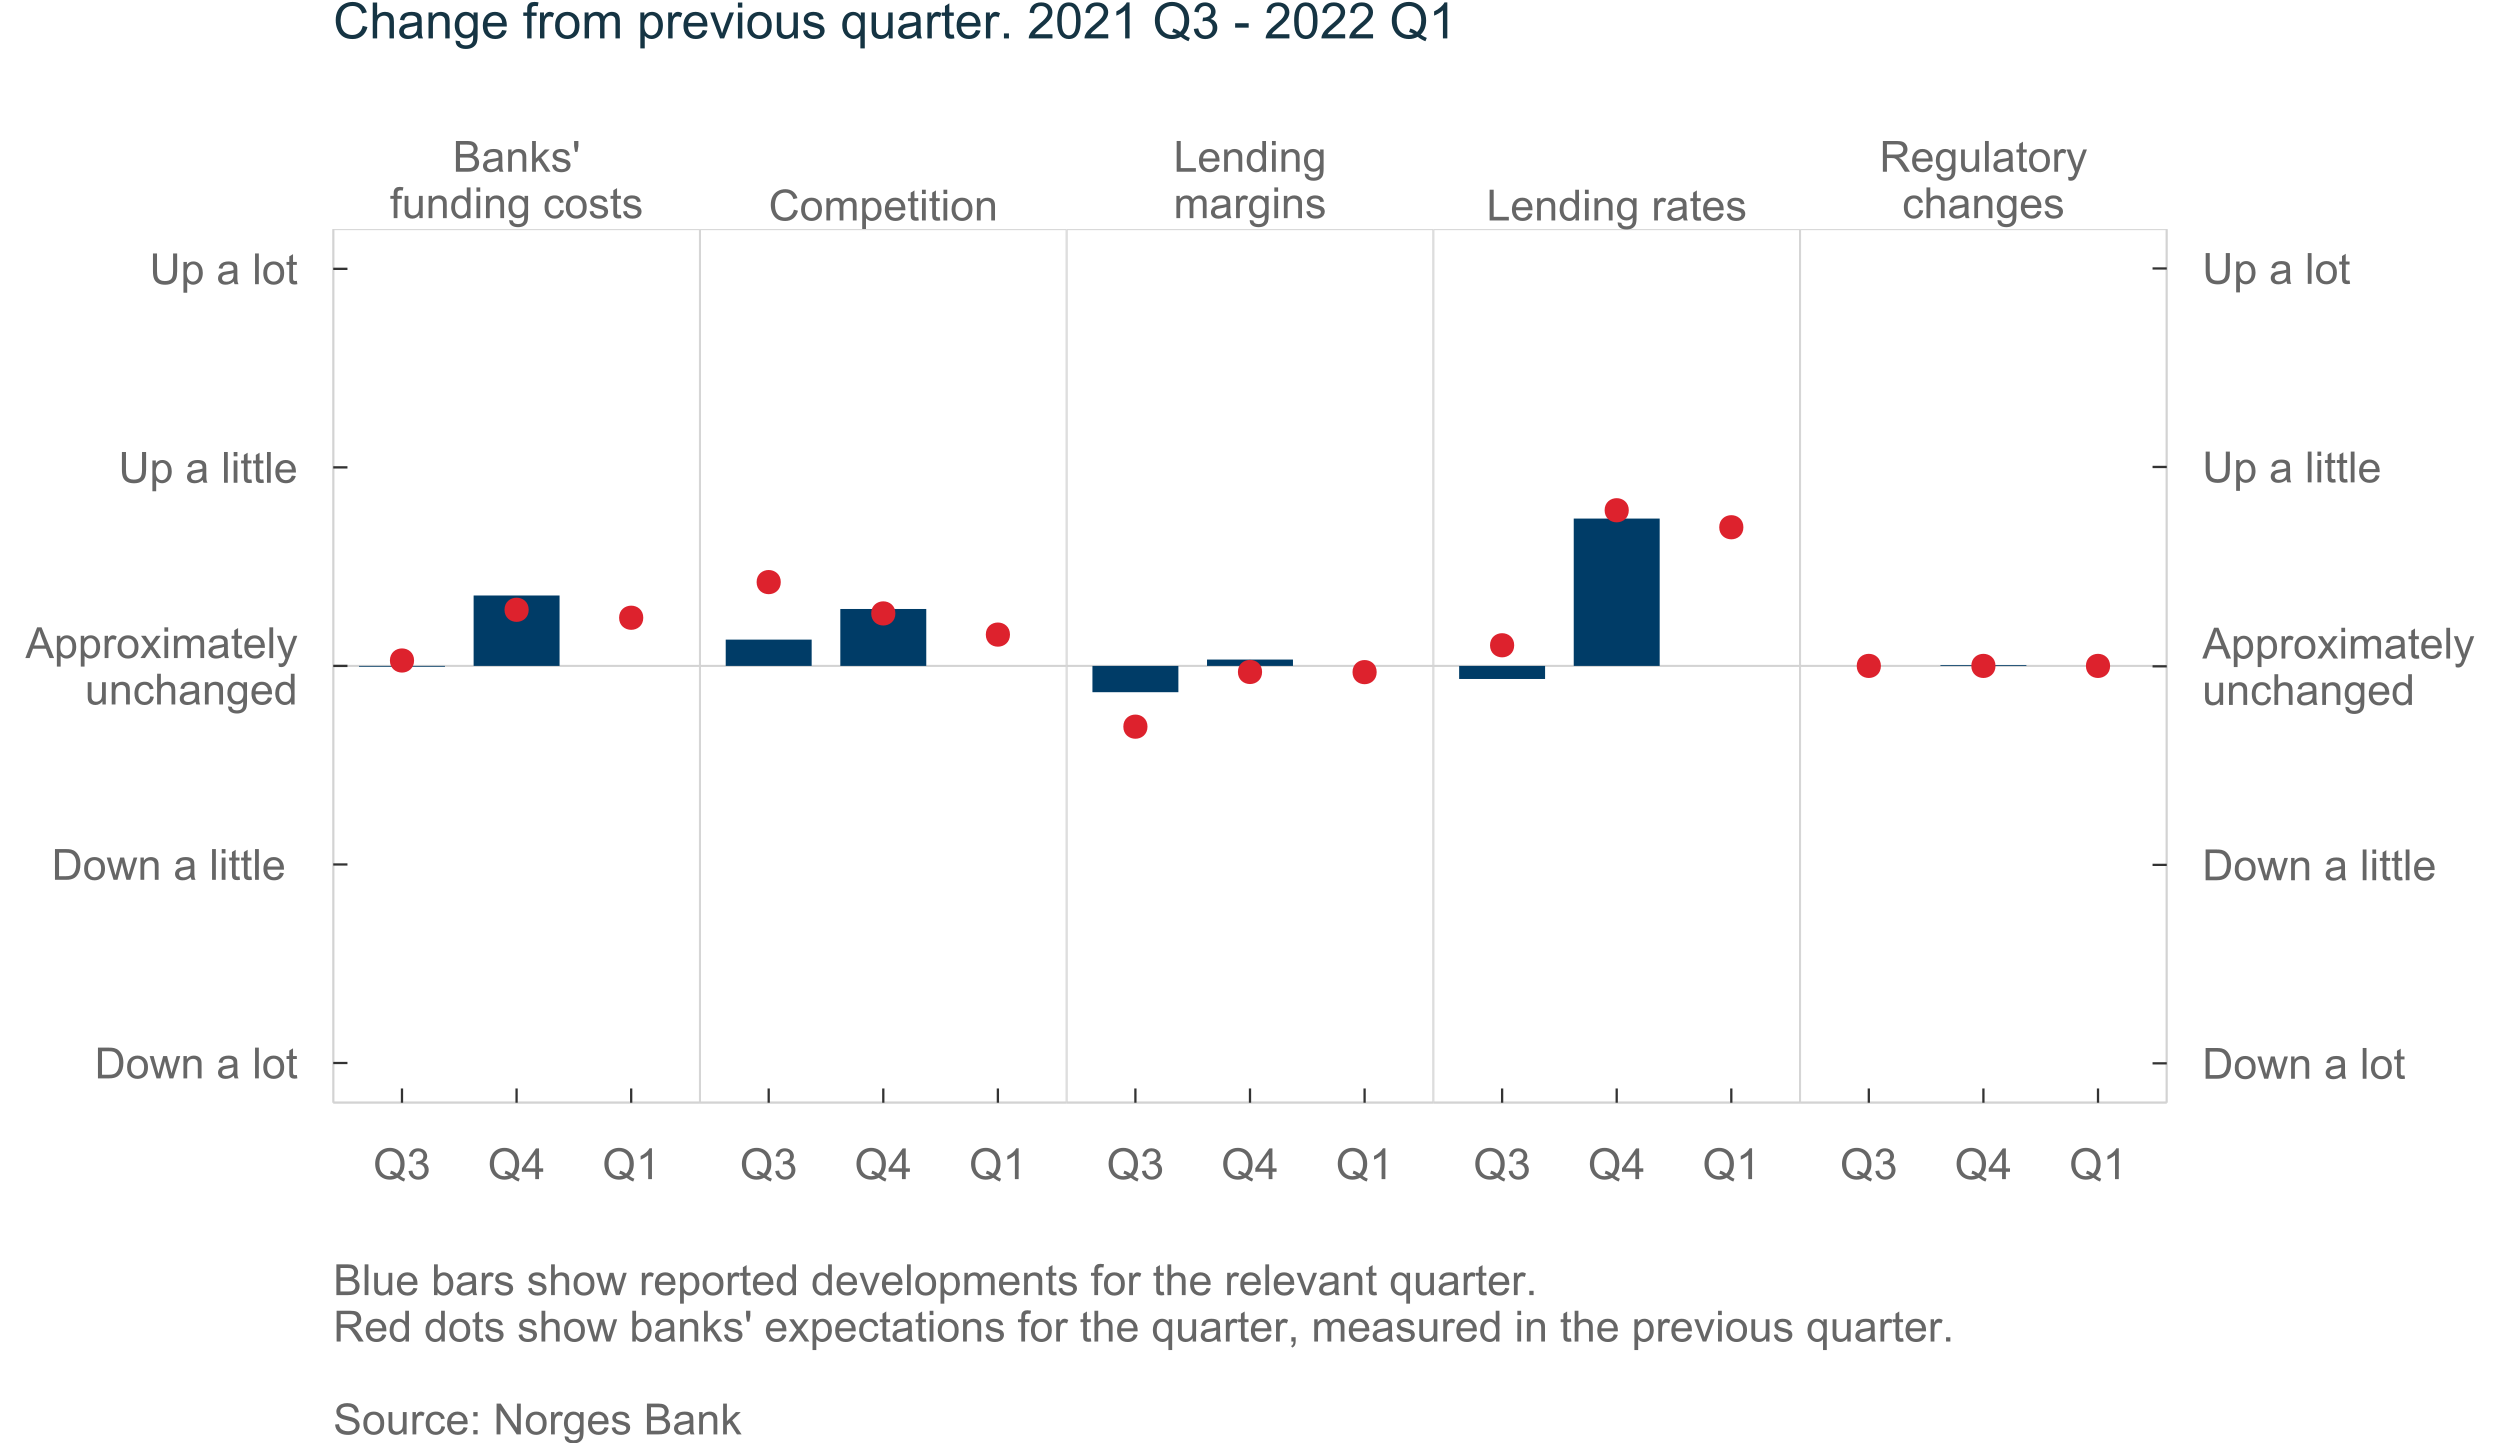 <?xml version="1.0" encoding="UTF-8"?>
<svg xmlns="http://www.w3.org/2000/svg" xmlns:xlink="http://www.w3.org/1999/xlink" width="698pt" height="403pt" viewBox="0 0 698 403" version="1.1">
<defs>
<g>
<symbol overflow="visible" id="glyph0-0">
<path style="stroke:none;" d="M 1.5 0 L 1.5 -7.5 L 7.5 -7.5 L 7.5 0 Z M 1.688 -0.188 L 7.312 -0.188 L 7.312 -7.312 L 1.688 -7.312 Z M 1.688 -0.188 "/>
</symbol>
<symbol overflow="visible" id="glyph0-1">
<path style="stroke:none;" d="M 0.879 0 L 0.879 -8.59 L 4.102 -8.59 C 4.758 -8.59 5.281 -8.5 5.68 -8.328 C 6.07 -8.152 6.383 -7.887 6.609 -7.527 C 6.836 -7.164 6.949 -6.785 6.949 -6.391 C 6.949 -6.023 6.848 -5.68 6.648 -5.355 C 6.449 -5.027 6.148 -4.766 5.75 -4.57 C 6.266 -4.418 6.664 -4.156 6.945 -3.793 C 7.223 -3.422 7.363 -2.988 7.367 -2.492 C 7.363 -2.086 7.277 -1.711 7.109 -1.367 C 6.938 -1.02 6.73 -0.754 6.48 -0.57 C 6.23 -0.379 5.914 -0.238 5.539 -0.145 C 5.16 -0.047 4.699 0 4.156 0 Z M 2.016 -4.98 L 3.875 -4.98 C 4.375 -4.98 4.738 -5.012 4.957 -5.078 C 5.246 -5.164 5.461 -5.309 5.609 -5.508 C 5.75 -5.703 5.824 -5.953 5.828 -6.258 C 5.824 -6.543 5.758 -6.793 5.625 -7.012 C 5.488 -7.227 5.293 -7.375 5.039 -7.457 C 4.781 -7.535 4.344 -7.574 3.734 -7.578 L 2.016 -7.578 Z M 2.016 -1.016 L 4.156 -1.016 C 4.516 -1.012 4.773 -1.027 4.93 -1.055 C 5.188 -1.102 5.406 -1.18 5.582 -1.289 C 5.758 -1.398 5.902 -1.555 6.016 -1.766 C 6.129 -1.969 6.188 -2.211 6.188 -2.492 C 6.188 -2.805 6.105 -3.082 5.941 -3.324 C 5.777 -3.559 5.547 -3.727 5.258 -3.824 C 4.961 -3.918 4.543 -3.965 4 -3.969 L 2.016 -3.969 Z M 2.016 -1.016 "/>
</symbol>
<symbol overflow="visible" id="glyph0-2">
<path style="stroke:none;" d="M 4.852 -0.766 C 4.461 -0.434 4.082 -0.199 3.723 -0.062 C 3.355 0.074 2.969 0.141 2.562 0.141 C 1.875 0.141 1.352 -0.023 0.984 -0.359 C 0.617 -0.688 0.434 -1.117 0.434 -1.641 C 0.434 -1.945 0.5 -2.223 0.641 -2.473 C 0.777 -2.723 0.961 -2.926 1.188 -3.082 C 1.41 -3.234 1.664 -3.348 1.945 -3.43 C 2.152 -3.477 2.465 -3.531 2.883 -3.586 C 3.734 -3.688 4.359 -3.809 4.766 -3.949 C 4.766 -4.09 4.77 -4.18 4.77 -4.227 C 4.77 -4.648 4.668 -4.953 4.469 -5.133 C 4.199 -5.371 3.801 -5.488 3.27 -5.492 C 2.77 -5.488 2.402 -5.402 2.168 -5.23 C 1.934 -5.055 1.758 -4.746 1.648 -4.305 L 0.617 -4.445 C 0.707 -4.887 0.863 -5.242 1.078 -5.516 C 1.289 -5.781 1.598 -5.992 2.008 -6.141 C 2.41 -6.289 2.883 -6.363 3.422 -6.363 C 3.953 -6.363 4.383 -6.301 4.715 -6.176 C 5.047 -6.051 5.293 -5.891 5.449 -5.703 C 5.605 -5.512 5.715 -5.273 5.777 -4.984 C 5.809 -4.805 5.824 -4.48 5.828 -4.016 L 5.828 -2.609 C 5.824 -1.625 5.848 -1.004 5.895 -0.746 C 5.941 -0.484 6.031 -0.238 6.164 0 L 5.062 0 C 4.953 -0.219 4.883 -0.473 4.852 -0.766 Z M 4.766 -3.125 C 4.375 -2.965 3.801 -2.832 3.039 -2.727 C 2.605 -2.66 2.301 -2.59 2.121 -2.516 C 1.941 -2.434 1.801 -2.32 1.703 -2.172 C 1.605 -2.02 1.559 -1.852 1.559 -1.672 C 1.559 -1.387 1.664 -1.152 1.875 -0.969 C 2.086 -0.777 2.398 -0.684 2.812 -0.688 C 3.219 -0.684 3.578 -0.773 3.895 -0.953 C 4.211 -1.129 4.445 -1.371 4.594 -1.68 C 4.707 -1.918 4.762 -2.27 4.766 -2.734 Z M 4.766 -3.125 "/>
</symbol>
<symbol overflow="visible" id="glyph0-3">
<path style="stroke:none;" d="M 0.789 0 L 0.789 -6.223 L 1.742 -6.223 L 1.742 -5.336 C 2.195 -6.02 2.855 -6.363 3.719 -6.363 C 4.09 -6.363 4.434 -6.293 4.754 -6.16 C 5.066 -6.023 5.305 -5.848 5.461 -5.633 C 5.617 -5.41 5.727 -5.152 5.789 -4.852 C 5.828 -4.656 5.848 -4.312 5.848 -3.828 L 5.848 0 L 4.793 0 L 4.793 -3.785 C 4.793 -4.215 4.75 -4.535 4.668 -4.75 C 4.586 -4.961 4.441 -5.129 4.234 -5.258 C 4.023 -5.383 3.777 -5.449 3.5 -5.449 C 3.047 -5.449 2.66 -5.305 2.332 -5.02 C 2.004 -4.734 1.84 -4.195 1.844 -3.398 L 1.844 0 Z M 0.789 0 "/>
</symbol>
<symbol overflow="visible" id="glyph0-4">
<path style="stroke:none;" d="M 0.797 0 L 0.797 -8.59 L 1.852 -8.59 L 1.852 -3.691 L 4.348 -6.223 L 5.711 -6.223 L 3.336 -3.914 L 5.953 0 L 4.652 0 L 2.594 -3.18 L 1.852 -2.469 L 1.852 0 Z M 0.797 0 "/>
</symbol>
<symbol overflow="visible" id="glyph0-5">
<path style="stroke:none;" d="M 0.367 -1.859 L 1.414 -2.023 C 1.469 -1.602 1.633 -1.281 1.902 -1.059 C 2.168 -0.836 2.543 -0.727 3.023 -0.727 C 3.508 -0.727 3.867 -0.824 4.102 -1.023 C 4.336 -1.219 4.453 -1.449 4.453 -1.719 C 4.453 -1.953 4.348 -2.141 4.141 -2.281 C 3.996 -2.371 3.637 -2.492 3.062 -2.637 C 2.289 -2.832 1.754 -3 1.457 -3.145 C 1.156 -3.285 0.93 -3.48 0.777 -3.734 C 0.621 -3.984 0.543 -4.266 0.547 -4.57 C 0.543 -4.844 0.605 -5.098 0.734 -5.34 C 0.859 -5.574 1.035 -5.773 1.254 -5.93 C 1.418 -6.047 1.641 -6.148 1.926 -6.234 C 2.207 -6.32 2.512 -6.363 2.836 -6.363 C 3.324 -6.363 3.75 -6.293 4.121 -6.152 C 4.488 -6.012 4.762 -5.82 4.938 -5.578 C 5.113 -5.336 5.234 -5.016 5.305 -4.617 L 4.273 -4.477 C 4.223 -4.797 4.086 -5.047 3.863 -5.227 C 3.637 -5.406 3.32 -5.496 2.914 -5.496 C 2.426 -5.496 2.082 -5.414 1.875 -5.254 C 1.664 -5.094 1.559 -4.906 1.562 -4.695 C 1.559 -4.555 1.602 -4.434 1.695 -4.324 C 1.773 -4.211 1.91 -4.117 2.098 -4.043 C 2.203 -4.004 2.512 -3.914 3.031 -3.773 C 3.773 -3.574 4.293 -3.41 4.59 -3.285 C 4.879 -3.156 5.113 -2.973 5.285 -2.73 C 5.453 -2.488 5.535 -2.188 5.539 -1.828 C 5.535 -1.477 5.434 -1.145 5.23 -0.832 C 5.023 -0.52 4.727 -0.277 4.34 -0.113 C 3.953 0.059 3.516 0.141 3.031 0.141 C 2.219 0.141 1.602 -0.027 1.18 -0.363 C 0.754 -0.699 0.484 -1.195 0.367 -1.859 Z M 0.367 -1.859 "/>
</symbol>
<symbol overflow="visible" id="glyph0-6">
<path style="stroke:none;" d="M 0.797 -5.547 L 0.527 -7.156 L 0.527 -8.59 L 1.727 -8.59 L 1.727 -7.156 L 1.445 -5.547 Z M 0.797 -5.547 "/>
</symbol>
<symbol overflow="visible" id="glyph0-7">
<path style="stroke:none;" d="M 1.043 0 L 1.043 -5.402 L 0.109 -5.402 L 0.109 -6.223 L 1.043 -6.223 L 1.043 -6.883 C 1.043 -7.301 1.078 -7.613 1.156 -7.816 C 1.25 -8.09 1.43 -8.309 1.688 -8.48 C 1.945 -8.645 2.305 -8.73 2.766 -8.734 C 3.062 -8.73 3.391 -8.695 3.75 -8.633 L 3.594 -7.711 C 3.371 -7.75 3.164 -7.77 2.969 -7.77 C 2.648 -7.77 2.422 -7.699 2.293 -7.562 C 2.156 -7.426 2.09 -7.172 2.094 -6.797 L 2.094 -6.223 L 3.305 -6.223 L 3.305 -5.402 L 2.094 -5.402 L 2.094 0 Z M 1.043 0 "/>
</symbol>
<symbol overflow="visible" id="glyph0-8">
<path style="stroke:none;" d="M 4.867 0 L 4.867 -0.914 C 4.379 -0.211 3.723 0.141 2.895 0.141 C 2.527 0.141 2.184 0.07 1.867 -0.07 C 1.547 -0.211 1.309 -0.387 1.156 -0.602 C 1 -0.812 0.895 -1.074 0.832 -1.383 C 0.785 -1.59 0.762 -1.918 0.766 -2.367 L 0.766 -6.223 L 1.82 -6.223 L 1.82 -2.773 C 1.816 -2.219 1.84 -1.848 1.887 -1.656 C 1.949 -1.379 2.09 -1.16 2.309 -1.004 C 2.523 -0.84 2.789 -0.762 3.105 -0.766 C 3.418 -0.762 3.715 -0.844 3.996 -1.008 C 4.273 -1.172 4.469 -1.391 4.586 -1.672 C 4.699 -1.949 4.758 -2.355 4.758 -2.891 L 4.758 -6.223 L 5.812 -6.223 L 5.812 0 Z M 4.867 0 "/>
</symbol>
<symbol overflow="visible" id="glyph0-9">
<path style="stroke:none;" d="M 4.828 0 L 4.828 -0.785 C 4.43 -0.168 3.848 0.141 3.086 0.141 C 2.59 0.141 2.133 0.004 1.719 -0.27 C 1.297 -0.543 0.977 -0.922 0.75 -1.414 C 0.523 -1.898 0.41 -2.465 0.41 -3.105 C 0.41 -3.727 0.512 -4.289 0.719 -4.797 C 0.926 -5.301 1.238 -5.688 1.652 -5.957 C 2.066 -6.227 2.527 -6.363 3.039 -6.363 C 3.41 -6.363 3.746 -6.281 4.043 -6.125 C 4.336 -5.965 4.574 -5.762 4.758 -5.508 L 4.758 -8.59 L 5.805 -8.59 L 5.805 0 Z M 1.492 -3.105 C 1.488 -2.309 1.656 -1.711 1.996 -1.316 C 2.328 -0.922 2.727 -0.727 3.188 -0.727 C 3.648 -0.727 4.039 -0.914 4.359 -1.293 C 4.68 -1.668 4.84 -2.242 4.844 -3.016 C 4.84 -3.867 4.676 -4.492 4.352 -4.895 C 4.02 -5.289 3.617 -5.488 3.141 -5.492 C 2.672 -5.488 2.277 -5.297 1.965 -4.918 C 1.645 -4.531 1.488 -3.93 1.492 -3.105 Z M 1.492 -3.105 "/>
</symbol>
<symbol overflow="visible" id="glyph0-10">
<path style="stroke:none;" d="M 0.797 -7.375 L 0.797 -8.59 L 1.852 -8.59 L 1.852 -7.375 Z M 0.797 0 L 0.797 -6.223 L 1.852 -6.223 L 1.852 0 Z M 0.797 0 "/>
</symbol>
<symbol overflow="visible" id="glyph0-11">
<path style="stroke:none;" d="M 0.598 0.516 L 1.625 0.668 C 1.664 0.98 1.785 1.211 1.98 1.359 C 2.242 1.555 2.598 1.652 3.055 1.652 C 3.539 1.652 3.918 1.555 4.184 1.359 C 4.449 1.164 4.629 0.891 4.723 0.539 C 4.777 0.324 4.801 -0.125 4.797 -0.812 C 4.336 -0.27 3.762 0 3.078 0 C 2.219 0 1.559 -0.309 1.09 -0.926 C 0.621 -1.543 0.387 -2.281 0.387 -3.148 C 0.387 -3.738 0.492 -4.285 0.707 -4.789 C 0.922 -5.289 1.234 -5.68 1.645 -5.953 C 2.051 -6.227 2.531 -6.363 3.082 -6.363 C 3.816 -6.363 4.422 -6.066 4.898 -5.473 L 4.898 -6.223 L 5.871 -6.223 L 5.871 -0.844 C 5.871 0.125 5.77 0.809 5.574 1.215 C 5.375 1.613 5.062 1.934 4.637 2.172 C 4.207 2.402 3.684 2.52 3.059 2.523 C 2.316 2.52 1.715 2.352 1.258 2.023 C 0.801 1.688 0.582 1.188 0.598 0.516 Z M 1.469 -3.223 C 1.465 -2.406 1.629 -1.809 1.957 -1.438 C 2.281 -1.059 2.688 -0.871 3.176 -0.875 C 3.66 -0.871 4.066 -1.059 4.395 -1.434 C 4.723 -1.805 4.887 -2.391 4.887 -3.188 C 4.887 -3.945 4.715 -4.52 4.379 -4.91 C 4.039 -5.297 3.633 -5.488 3.156 -5.492 C 2.684 -5.488 2.285 -5.297 1.961 -4.918 C 1.629 -4.535 1.465 -3.973 1.469 -3.223 Z M 1.469 -3.223 "/>
</symbol>
<symbol overflow="visible" id="glyph0-12">
<path style="stroke:none;" d=""/>
</symbol>
<symbol overflow="visible" id="glyph0-13">
<path style="stroke:none;" d="M 4.852 -2.281 L 5.891 -2.145 C 5.773 -1.426 5.484 -0.863 5.02 -0.465 C 4.551 -0.059 3.977 0.141 3.297 0.141 C 2.445 0.141 1.762 -0.137 1.246 -0.695 C 0.727 -1.25 0.469 -2.047 0.469 -3.086 C 0.469 -3.754 0.578 -4.344 0.801 -4.852 C 1.023 -5.355 1.363 -5.73 1.816 -5.984 C 2.27 -6.234 2.766 -6.363 3.305 -6.363 C 3.98 -6.363 4.531 -6.191 4.965 -5.848 C 5.391 -5.504 5.668 -5.02 5.789 -4.395 L 4.766 -4.234 C 4.664 -4.652 4.492 -4.969 4.246 -5.18 C 3.996 -5.391 3.695 -5.496 3.344 -5.496 C 2.809 -5.496 2.379 -5.305 2.051 -4.922 C 1.719 -4.539 1.551 -3.938 1.555 -3.117 C 1.551 -2.281 1.711 -1.672 2.035 -1.293 C 2.352 -0.914 2.77 -0.727 3.289 -0.727 C 3.695 -0.727 4.043 -0.852 4.324 -1.105 C 4.602 -1.359 4.777 -1.75 4.852 -2.281 Z M 4.852 -2.281 "/>
</symbol>
<symbol overflow="visible" id="glyph0-14">
<path style="stroke:none;" d="M 0.398 -3.109 C 0.398 -4.262 0.719 -5.117 1.359 -5.672 C 1.895 -6.133 2.547 -6.363 3.316 -6.363 C 4.172 -6.363 4.871 -6.082 5.414 -5.52 C 5.953 -4.957 6.223 -4.184 6.227 -3.199 C 6.223 -2.398 6.102 -1.766 5.867 -1.309 C 5.625 -0.848 5.277 -0.492 4.82 -0.238 C 4.359 0.016 3.859 0.141 3.316 0.141 C 2.441 0.141 1.734 -0.137 1.203 -0.695 C 0.664 -1.254 0.398 -2.059 0.398 -3.109 Z M 1.484 -3.109 C 1.48 -2.309 1.656 -1.711 2.004 -1.32 C 2.348 -0.922 2.785 -0.727 3.316 -0.727 C 3.84 -0.727 4.273 -0.926 4.621 -1.324 C 4.969 -1.723 5.145 -2.328 5.145 -3.148 C 5.145 -3.914 4.969 -4.496 4.617 -4.895 C 4.266 -5.289 3.832 -5.488 3.316 -5.492 C 2.785 -5.488 2.348 -5.293 2.004 -4.898 C 1.656 -4.5 1.48 -3.902 1.484 -3.109 Z M 1.484 -3.109 "/>
</symbol>
<symbol overflow="visible" id="glyph0-15">
<path style="stroke:none;" d="M 3.094 -0.945 L 3.246 -0.012 C 2.949 0.051 2.684 0.082 2.449 0.082 C 2.066 0.082 1.77 0.023 1.559 -0.098 C 1.348 -0.219 1.199 -0.379 1.113 -0.578 C 1.027 -0.773 0.984 -1.188 0.984 -1.82 L 0.984 -5.402 L 0.211 -5.402 L 0.211 -6.223 L 0.984 -6.223 L 0.984 -7.766 L 2.031 -8.398 L 2.031 -6.223 L 3.094 -6.223 L 3.094 -5.402 L 2.031 -5.402 L 2.031 -1.766 C 2.027 -1.461 2.047 -1.27 2.086 -1.184 C 2.125 -1.098 2.184 -1.027 2.27 -0.977 C 2.352 -0.926 2.473 -0.902 2.633 -0.902 C 2.742 -0.902 2.898 -0.914 3.094 -0.945 Z M 3.094 -0.945 "/>
</symbol>
<symbol overflow="visible" id="glyph0-16">
<path style="stroke:none;" d="M 7.055 -3.012 L 8.191 -2.727 C 7.953 -1.789 7.523 -1.078 6.906 -0.586 C 6.285 -0.098 5.527 0.145 4.633 0.148 C 3.707 0.145 2.953 -0.039 2.375 -0.418 C 1.793 -0.793 1.352 -1.34 1.051 -2.055 C 0.746 -2.77 0.598 -3.539 0.598 -4.359 C 0.598 -5.254 0.766 -6.031 1.109 -6.699 C 1.449 -7.363 1.938 -7.871 2.57 -8.215 C 3.199 -8.559 3.895 -8.73 4.652 -8.734 C 5.512 -8.73 6.234 -8.512 6.82 -8.078 C 7.406 -7.637 7.812 -7.023 8.047 -6.234 L 6.926 -5.969 C 6.723 -6.59 6.434 -7.047 6.059 -7.336 C 5.68 -7.621 5.203 -7.762 4.629 -7.766 C 3.969 -7.762 3.414 -7.605 2.973 -7.289 C 2.527 -6.969 2.219 -6.543 2.039 -6.012 C 1.859 -5.48 1.77 -4.93 1.77 -4.367 C 1.77 -3.633 1.875 -2.996 2.086 -2.449 C 2.297 -1.902 2.629 -1.496 3.082 -1.23 C 3.531 -0.961 4.016 -0.824 4.539 -0.828 C 5.176 -0.824 5.715 -1.008 6.156 -1.379 C 6.598 -1.742 6.898 -2.289 7.055 -3.012 Z M 7.055 -3.012 "/>
</symbol>
<symbol overflow="visible" id="glyph0-17">
<path style="stroke:none;" d="M 0.789 0 L 0.789 -6.223 L 1.734 -6.223 L 1.734 -5.352 C 1.93 -5.648 2.188 -5.895 2.512 -6.082 C 2.836 -6.27 3.207 -6.363 3.621 -6.363 C 4.082 -6.363 4.457 -6.266 4.754 -6.074 C 5.043 -5.883 5.254 -5.617 5.379 -5.273 C 5.871 -6 6.512 -6.363 7.301 -6.363 C 7.918 -6.363 8.391 -6.191 8.723 -5.848 C 9.055 -5.504 9.223 -4.977 9.223 -4.273 L 9.223 0 L 8.172 0 L 8.172 -3.922 C 8.168 -4.34 8.133 -4.645 8.07 -4.832 C 8 -5.016 7.879 -5.164 7.699 -5.277 C 7.52 -5.391 7.309 -5.449 7.066 -5.449 C 6.629 -5.449 6.266 -5.301 5.977 -5.012 C 5.688 -4.719 5.543 -4.254 5.543 -3.617 L 5.543 0 L 4.488 0 L 4.488 -4.043 C 4.488 -4.512 4.402 -4.863 4.23 -5.098 C 4.059 -5.332 3.777 -5.449 3.387 -5.449 C 3.09 -5.449 2.812 -5.371 2.562 -5.215 C 2.309 -5.059 2.129 -4.828 2.016 -4.527 C 1.898 -4.227 1.84 -3.793 1.844 -3.227 L 1.844 0 Z M 0.789 0 "/>
</symbol>
<symbol overflow="visible" id="glyph0-18">
<path style="stroke:none;" d="M 0.789 2.383 L 0.789 -6.223 L 1.75 -6.223 L 1.75 -5.414 C 1.977 -5.73 2.234 -5.965 2.52 -6.125 C 2.801 -6.281 3.145 -6.363 3.555 -6.363 C 4.082 -6.363 4.551 -6.227 4.961 -5.953 C 5.363 -5.68 5.672 -5.293 5.883 -4.793 C 6.09 -4.293 6.191 -3.746 6.195 -3.156 C 6.191 -2.52 6.078 -1.945 5.852 -1.438 C 5.621 -0.922 5.289 -0.531 4.855 -0.266 C 4.418 0.008 3.961 0.141 3.48 0.141 C 3.129 0.141 2.812 0.066 2.535 -0.082 C 2.254 -0.23 2.023 -0.418 1.844 -0.645 L 1.844 2.383 Z M 1.746 -3.078 C 1.746 -2.273 1.906 -1.684 2.23 -1.301 C 2.555 -0.918 2.949 -0.727 3.41 -0.727 C 3.879 -0.727 4.277 -0.922 4.613 -1.32 C 4.945 -1.711 5.113 -2.328 5.117 -3.164 C 5.113 -3.953 4.949 -4.547 4.625 -4.945 C 4.297 -5.34 3.91 -5.535 3.457 -5.539 C 3.004 -5.535 2.605 -5.324 2.262 -4.906 C 1.918 -4.484 1.746 -3.875 1.746 -3.078 Z M 1.746 -3.078 "/>
</symbol>
<symbol overflow="visible" id="glyph0-19">
<path style="stroke:none;" d="M 5.051 -2.004 L 6.141 -1.867 C 5.969 -1.23 5.648 -0.738 5.184 -0.387 C 4.719 -0.035 4.125 0.141 3.406 0.141 C 2.492 0.141 1.77 -0.137 1.238 -0.699 C 0.699 -1.254 0.434 -2.043 0.438 -3.059 C 0.434 -4.105 0.703 -4.918 1.246 -5.496 C 1.781 -6.074 2.48 -6.363 3.344 -6.363 C 4.176 -6.363 4.855 -6.078 5.383 -5.512 C 5.91 -4.945 6.176 -4.148 6.176 -3.125 C 6.176 -3.059 6.172 -2.965 6.172 -2.844 L 1.531 -2.844 C 1.562 -2.156 1.758 -1.633 2.109 -1.27 C 2.457 -0.906 2.891 -0.727 3.41 -0.727 C 3.797 -0.727 4.125 -0.828 4.402 -1.031 C 4.672 -1.234 4.891 -1.559 5.051 -2.004 Z M 1.586 -3.711 L 5.062 -3.711 C 5.016 -4.227 4.883 -4.621 4.664 -4.887 C 4.328 -5.293 3.891 -5.496 3.359 -5.496 C 2.871 -5.496 2.465 -5.332 2.137 -5.008 C 1.805 -4.684 1.621 -4.25 1.586 -3.711 Z M 1.586 -3.711 "/>
</symbol>
<symbol overflow="visible" id="glyph0-20">
<path style="stroke:none;" d="M 0.879 0 L 0.879 -8.59 L 2.016 -8.59 L 2.016 -1.016 L 6.246 -1.016 L 6.246 0 Z M 0.879 0 "/>
</symbol>
<symbol overflow="visible" id="glyph0-21">
<path style="stroke:none;" d="M 0.781 0 L 0.781 -6.223 L 1.727 -6.223 L 1.727 -5.281 C 1.969 -5.719 2.191 -6.012 2.398 -6.152 C 2.602 -6.293 2.828 -6.363 3.078 -6.363 C 3.43 -6.363 3.793 -6.25 4.16 -6.023 L 3.797 -5.047 C 3.539 -5.195 3.281 -5.273 3.023 -5.273 C 2.793 -5.273 2.586 -5.203 2.402 -5.066 C 2.215 -4.926 2.082 -4.734 2.008 -4.488 C 1.891 -4.113 1.832 -3.703 1.836 -3.258 L 1.836 0 Z M 0.781 0 "/>
</symbol>
<symbol overflow="visible" id="glyph0-22">
<path style="stroke:none;" d="M 0.945 0 L 0.945 -8.59 L 4.75 -8.59 C 5.512 -8.59 6.094 -8.512 6.496 -8.355 C 6.891 -8.199 7.211 -7.926 7.453 -7.539 C 7.691 -7.145 7.809 -6.715 7.812 -6.246 C 7.809 -5.637 7.613 -5.121 7.219 -4.703 C 6.82 -4.285 6.211 -4.02 5.391 -3.906 C 5.691 -3.762 5.918 -3.621 6.078 -3.48 C 6.406 -3.176 6.723 -2.793 7.02 -2.336 L 8.516 0 L 7.086 0 L 5.945 -1.789 C 5.613 -2.301 5.34 -2.695 5.125 -2.973 C 4.91 -3.242 4.719 -3.434 4.551 -3.547 C 4.379 -3.652 4.207 -3.73 4.031 -3.773 C 3.898 -3.797 3.688 -3.809 3.398 -3.812 L 2.078 -3.812 L 2.078 0 Z M 2.078 -4.797 L 4.523 -4.797 C 5.043 -4.793 5.449 -4.848 5.742 -4.957 C 6.031 -5.066 6.254 -5.238 6.41 -5.473 C 6.562 -5.707 6.637 -5.965 6.641 -6.246 C 6.637 -6.652 6.488 -6.984 6.195 -7.246 C 5.898 -7.508 5.434 -7.641 4.797 -7.641 L 2.078 -7.641 Z M 2.078 -4.797 "/>
</symbol>
<symbol overflow="visible" id="glyph0-23">
<path style="stroke:none;" d="M 0.766 0 L 0.766 -8.59 L 1.82 -8.59 L 1.82 0 Z M 0.766 0 "/>
</symbol>
<symbol overflow="visible" id="glyph0-24">
<path style="stroke:none;" d="M 0.742 2.398 L 0.625 1.406 C 0.855 1.469 1.059 1.5 1.23 1.5 C 1.465 1.5 1.652 1.461 1.793 1.383 C 1.934 1.305 2.047 1.195 2.141 1.055 C 2.203 0.949 2.312 0.688 2.461 0.27 C 2.48 0.207 2.512 0.121 2.555 0.012 L 0.195 -6.223 L 1.328 -6.223 L 2.625 -2.617 C 2.789 -2.16 2.938 -1.68 3.078 -1.18 C 3.195 -1.66 3.34 -2.133 3.508 -2.594 L 4.84 -6.223 L 5.895 -6.223 L 3.527 0.105 C 3.273 0.789 3.074 1.258 2.938 1.516 C 2.746 1.863 2.531 2.117 2.293 2.281 C 2.047 2.438 1.758 2.52 1.422 2.523 C 1.215 2.52 0.988 2.477 0.742 2.398 Z M 0.742 2.398 "/>
</symbol>
<symbol overflow="visible" id="glyph0-25">
<path style="stroke:none;" d="M 0.789 0 L 0.789 -8.59 L 1.844 -8.59 L 1.844 -5.508 C 2.336 -6.078 2.957 -6.363 3.711 -6.363 C 4.164 -6.363 4.566 -6.27 4.91 -6.09 C 5.25 -5.906 5.492 -5.656 5.641 -5.34 C 5.785 -5.016 5.859 -4.551 5.859 -3.945 L 5.859 0 L 4.805 0 L 4.805 -3.945 C 4.805 -4.469 4.688 -4.852 4.461 -5.094 C 4.227 -5.328 3.906 -5.449 3.492 -5.453 C 3.18 -5.449 2.883 -5.367 2.609 -5.211 C 2.328 -5.047 2.133 -4.828 2.02 -4.551 C 1.898 -4.273 1.84 -3.891 1.844 -3.406 L 1.844 0 Z M 0.789 0 "/>
</symbol>
<symbol overflow="visible" id="glyph0-26">
<path style="stroke:none;" d="M 7.438 -0.922 C 7.961 -0.555 8.449 -0.289 8.895 -0.125 L 8.562 0.668 C 7.938 0.445 7.324 0.094 6.715 -0.387 C 6.074 -0.031 5.371 0.145 4.605 0.148 C 3.824 0.145 3.117 -0.039 2.488 -0.414 C 1.852 -0.785 1.363 -1.312 1.027 -1.996 C 0.684 -2.672 0.516 -3.438 0.516 -4.297 C 0.516 -5.141 0.688 -5.914 1.031 -6.609 C 1.375 -7.305 1.863 -7.832 2.5 -8.195 C 3.133 -8.559 3.844 -8.742 4.629 -8.742 C 5.422 -8.742 6.137 -8.551 6.773 -8.176 C 7.406 -7.793 7.891 -7.266 8.227 -6.594 C 8.562 -5.914 8.73 -5.152 8.73 -4.301 C 8.73 -3.594 8.621 -2.957 8.406 -2.395 C 8.191 -1.828 7.867 -1.336 7.438 -0.922 Z M 4.934 -2.375 C 5.59 -2.188 6.129 -1.914 6.555 -1.555 C 7.223 -2.16 7.559 -3.078 7.559 -4.301 C 7.559 -4.996 7.438 -5.602 7.203 -6.121 C 6.965 -6.641 6.621 -7.043 6.168 -7.332 C 5.711 -7.617 5.199 -7.762 4.633 -7.766 C 3.785 -7.762 3.082 -7.473 2.523 -6.895 C 1.965 -6.312 1.688 -5.445 1.688 -4.297 C 1.688 -3.172 1.961 -2.316 2.516 -1.723 C 3.062 -1.125 3.77 -0.824 4.633 -0.828 C 5.035 -0.824 5.418 -0.902 5.781 -1.055 C 5.426 -1.281 5.051 -1.445 4.656 -1.547 Z M 4.934 -2.375 "/>
</symbol>
<symbol overflow="visible" id="glyph0-27">
<path style="stroke:none;" d="M 0.504 -2.266 L 1.559 -2.406 C 1.68 -1.809 1.883 -1.379 2.176 -1.113 C 2.465 -0.848 2.82 -0.715 3.242 -0.719 C 3.734 -0.715 4.152 -0.887 4.496 -1.234 C 4.832 -1.574 5.004 -2 5.008 -2.516 C 5.004 -2.996 4.848 -3.395 4.535 -3.711 C 4.219 -4.023 3.816 -4.184 3.328 -4.184 C 3.129 -4.184 2.879 -4.145 2.586 -4.066 L 2.703 -4.992 C 2.766 -4.984 2.824 -4.98 2.871 -4.98 C 3.32 -4.98 3.723 -5.098 4.086 -5.332 C 4.441 -5.566 4.621 -5.926 4.625 -6.414 C 4.621 -6.801 4.492 -7.121 4.23 -7.375 C 3.965 -7.629 3.625 -7.758 3.219 -7.758 C 2.805 -7.758 2.465 -7.629 2.191 -7.371 C 1.918 -7.113 1.742 -6.727 1.664 -6.211 L 0.609 -6.398 C 0.738 -7.105 1.031 -7.652 1.488 -8.043 C 1.941 -8.43 2.508 -8.625 3.195 -8.625 C 3.66 -8.625 4.094 -8.523 4.488 -8.324 C 4.879 -8.121 5.18 -7.848 5.391 -7.5 C 5.602 -7.148 5.707 -6.777 5.707 -6.391 C 5.707 -6.02 5.605 -5.684 5.406 -5.379 C 5.207 -5.074 4.914 -4.832 4.523 -4.652 C 5.031 -4.535 5.426 -4.289 5.707 -3.922 C 5.988 -3.547 6.129 -3.086 6.129 -2.539 C 6.129 -1.785 5.855 -1.148 5.309 -0.629 C 4.762 -0.105 4.07 0.152 3.234 0.152 C 2.477 0.152 1.848 -0.07 1.355 -0.52 C 0.855 -0.969 0.574 -1.551 0.504 -2.266 Z M 0.504 -2.266 "/>
</symbol>
<symbol overflow="visible" id="glyph0-28">
<path style="stroke:none;" d="M 3.879 0 L 3.879 -2.055 L 0.152 -2.055 L 0.152 -3.023 L 4.07 -8.59 L 4.934 -8.59 L 4.934 -3.023 L 6.094 -3.023 L 6.094 -2.055 L 4.934 -2.055 L 4.934 0 Z M 3.879 -3.023 L 3.879 -6.898 L 1.188 -3.023 Z M 3.879 -3.023 "/>
</symbol>
<symbol overflow="visible" id="glyph0-29">
<path style="stroke:none;" d="M 4.469 0 L 3.414 0 L 3.414 -6.719 C 3.16 -6.477 2.828 -6.234 2.414 -5.996 C 2 -5.75 1.629 -5.57 1.305 -5.449 L 1.305 -6.469 C 1.895 -6.742 2.41 -7.078 2.852 -7.477 C 3.293 -7.871 3.605 -8.254 3.789 -8.625 L 4.469 -8.625 Z M 4.469 0 "/>
</symbol>
<symbol overflow="visible" id="glyph0-30">
<path style="stroke:none;" d="M 0.926 0 L 0.926 -8.59 L 3.883 -8.59 C 4.551 -8.59 5.062 -8.547 5.414 -8.469 C 5.906 -8.352 6.324 -8.148 6.672 -7.852 C 7.121 -7.469 7.461 -6.977 7.688 -6.383 C 7.914 -5.785 8.027 -5.105 8.027 -4.344 C 8.027 -3.688 7.949 -3.109 7.797 -2.605 C 7.645 -2.102 7.449 -1.684 7.211 -1.355 C 6.973 -1.02 6.711 -0.762 6.43 -0.574 C 6.145 -0.387 5.805 -0.242 5.406 -0.145 C 5.004 -0.047 4.543 0 4.023 0 Z M 2.062 -1.016 L 3.898 -1.016 C 4.461 -1.012 4.906 -1.066 5.227 -1.172 C 5.547 -1.273 5.805 -1.422 6 -1.617 C 6.27 -1.887 6.477 -2.246 6.629 -2.703 C 6.777 -3.156 6.855 -3.711 6.855 -4.359 C 6.855 -5.258 6.707 -5.945 6.41 -6.43 C 6.113 -6.91 5.754 -7.234 5.336 -7.398 C 5.031 -7.516 4.543 -7.574 3.867 -7.578 L 2.062 -7.578 Z M 2.062 -1.016 "/>
</symbol>
<symbol overflow="visible" id="glyph0-31">
<path style="stroke:none;" d="M 1.938 0 L 0.035 -6.223 L 1.125 -6.223 L 2.117 -2.633 L 2.484 -1.297 C 2.5 -1.359 2.605 -1.789 2.805 -2.578 L 3.797 -6.223 L 4.883 -6.223 L 5.812 -2.613 L 6.125 -1.422 L 6.48 -2.625 L 7.547 -6.223 L 8.57 -6.223 L 6.625 0 L 5.531 0 L 4.539 -3.727 L 4.301 -4.789 L 3.039 0 Z M 1.938 0 "/>
</symbol>
<symbol overflow="visible" id="glyph0-32">
<path style="stroke:none;" d="M -0.016 0 L 3.281 -8.59 L 4.508 -8.59 L 8.023 0 L 6.727 0 L 5.727 -2.602 L 2.133 -2.602 L 1.188 0 Z M 2.461 -3.527 L 5.375 -3.527 L 4.477 -5.906 C 4.203 -6.629 4 -7.223 3.867 -7.688 C 3.758 -7.133 3.602 -6.586 3.406 -6.047 Z M 2.461 -3.527 "/>
</symbol>
<symbol overflow="visible" id="glyph0-33">
<path style="stroke:none;" d="M 0.086 0 L 2.359 -3.234 L 0.258 -6.223 L 1.578 -6.223 L 2.531 -4.766 C 2.711 -4.484 2.855 -4.254 2.965 -4.066 C 3.137 -4.324 3.293 -4.551 3.438 -4.75 L 4.488 -6.223 L 5.75 -6.223 L 3.598 -3.293 L 5.914 0 L 4.617 0 L 3.34 -1.934 L 3 -2.453 L 1.367 0 Z M 0.086 0 "/>
</symbol>
<symbol overflow="visible" id="glyph0-34">
<path style="stroke:none;" d="M 6.562 -8.59 L 7.699 -8.59 L 7.699 -3.625 C 7.699 -2.762 7.602 -2.078 7.406 -1.57 C 7.211 -1.062 6.855 -0.648 6.348 -0.328 C 5.836 -0.012 5.168 0.145 4.344 0.148 C 3.531 0.145 2.875 0.008 2.367 -0.27 C 1.855 -0.547 1.488 -0.945 1.273 -1.473 C 1.051 -1.996 0.941 -2.715 0.945 -3.625 L 0.945 -8.59 L 2.078 -8.59 L 2.078 -3.633 C 2.074 -2.887 2.145 -2.336 2.285 -1.984 C 2.426 -1.629 2.664 -1.355 3 -1.164 C 3.336 -0.973 3.75 -0.879 4.242 -0.879 C 5.078 -0.879 5.672 -1.066 6.027 -1.445 C 6.383 -1.824 6.562 -2.555 6.562 -3.633 Z M 6.562 -8.59 "/>
</symbol>
<symbol overflow="visible" id="glyph0-35">
<path style="stroke:none;" d="M 1.766 0 L 0.785 0 L 0.785 -8.59 L 1.84 -8.59 L 1.84 -5.523 C 2.285 -6.082 2.852 -6.363 3.547 -6.363 C 3.922 -6.363 4.285 -6.285 4.629 -6.129 C 4.973 -5.973 5.254 -5.754 5.473 -5.48 C 5.691 -5.199 5.863 -4.863 5.992 -4.469 C 6.113 -4.074 6.176 -3.652 6.18 -3.203 C 6.176 -2.137 5.914 -1.312 5.391 -0.73 C 4.863 -0.148 4.23 0.141 3.492 0.141 C 2.758 0.141 2.18 -0.164 1.766 -0.781 Z M 1.75 -3.156 C 1.746 -2.41 1.848 -1.871 2.055 -1.539 C 2.387 -0.996 2.836 -0.727 3.406 -0.727 C 3.859 -0.727 4.258 -0.926 4.598 -1.328 C 4.93 -1.727 5.098 -2.324 5.102 -3.117 C 5.098 -3.93 4.938 -4.527 4.617 -4.914 C 4.297 -5.301 3.906 -5.496 3.453 -5.496 C 2.984 -5.496 2.586 -5.293 2.254 -4.895 C 1.914 -4.492 1.746 -3.914 1.75 -3.156 Z M 1.75 -3.156 "/>
</symbol>
<symbol overflow="visible" id="glyph0-36">
<path style="stroke:none;" d="M 2.52 0 L 0.152 -6.223 L 1.266 -6.223 L 2.602 -2.496 C 2.746 -2.09 2.879 -1.672 3 -1.242 C 3.094 -1.57 3.223 -1.965 3.391 -2.426 L 4.773 -6.223 L 5.859 -6.223 L 3.504 0 Z M 2.52 0 "/>
</symbol>
<symbol overflow="visible" id="glyph0-37">
<path style="stroke:none;" d="M 4.758 2.383 L 4.758 -0.664 C 4.594 -0.43 4.363 -0.238 4.066 -0.086 C 3.77 0.066 3.457 0.141 3.129 0.141 C 2.391 0.141 1.754 -0.152 1.223 -0.742 C 0.688 -1.332 0.422 -2.141 0.422 -3.172 C 0.422 -3.793 0.527 -4.355 0.746 -4.852 C 0.957 -5.344 1.273 -5.719 1.688 -5.977 C 2.102 -6.234 2.555 -6.363 3.047 -6.363 C 3.816 -6.363 4.422 -6.039 4.863 -5.391 L 4.863 -6.223 L 5.812 -6.223 L 5.812 2.383 Z M 1.508 -3.129 C 1.504 -2.328 1.672 -1.727 2.012 -1.328 C 2.344 -0.926 2.746 -0.727 3.219 -0.727 C 3.664 -0.727 4.051 -0.914 4.375 -1.297 C 4.699 -1.672 4.863 -2.254 4.863 -3.035 C 4.863 -3.863 4.691 -4.484 4.348 -4.902 C 4.004 -5.32 3.602 -5.531 3.148 -5.531 C 2.688 -5.531 2.301 -5.336 1.984 -4.949 C 1.664 -4.559 1.504 -3.953 1.508 -3.129 Z M 1.508 -3.129 "/>
</symbol>
<symbol overflow="visible" id="glyph0-38">
<path style="stroke:none;" d="M 1.09 0 L 1.09 -1.203 L 2.289 -1.203 L 2.289 0 Z M 1.09 0 "/>
</symbol>
<symbol overflow="visible" id="glyph0-39">
<path style="stroke:none;" d="M 1.066 0 L 1.066 -1.203 L 2.266 -1.203 L 2.266 0 C 2.262 0.441 2.184 0.797 2.031 1.07 C 1.871 1.34 1.625 1.551 1.289 1.699 L 0.996 1.25 C 1.215 1.148 1.379 1.004 1.488 0.816 C 1.594 0.621 1.652 0.352 1.664 0 Z M 1.066 0 "/>
</symbol>
<symbol overflow="visible" id="glyph0-40">
<path style="stroke:none;" d="M 0.539 -2.758 L 1.609 -2.852 C 1.66 -2.422 1.777 -2.07 1.965 -1.797 C 2.145 -1.52 2.434 -1.297 2.828 -1.129 C 3.215 -0.957 3.656 -0.871 4.148 -0.875 C 4.578 -0.871 4.961 -0.938 5.297 -1.066 C 5.629 -1.191 5.875 -1.367 6.039 -1.594 C 6.199 -1.82 6.281 -2.066 6.281 -2.332 C 6.281 -2.598 6.203 -2.832 6.047 -3.035 C 5.891 -3.238 5.633 -3.406 5.273 -3.547 C 5.043 -3.633 4.531 -3.773 3.746 -3.965 C 2.953 -4.152 2.402 -4.332 2.086 -4.5 C 1.672 -4.711 1.363 -4.977 1.168 -5.297 C 0.965 -5.617 0.867 -5.973 0.867 -6.367 C 0.867 -6.801 0.988 -7.207 1.234 -7.582 C 1.48 -7.957 1.84 -8.242 2.312 -8.441 C 2.785 -8.633 3.312 -8.73 3.891 -8.734 C 4.523 -8.73 5.082 -8.629 5.574 -8.426 C 6.059 -8.223 6.434 -7.922 6.695 -7.523 C 6.957 -7.125 7.098 -6.672 7.117 -6.172 L 6.031 -6.086 C 5.969 -6.629 5.77 -7.039 5.434 -7.316 C 5.094 -7.594 4.598 -7.734 3.938 -7.734 C 3.25 -7.734 2.746 -7.605 2.434 -7.355 C 2.113 -7.098 1.957 -6.797 1.961 -6.445 C 1.957 -6.137 2.07 -5.883 2.297 -5.684 C 2.516 -5.48 3.086 -5.273 4.012 -5.07 C 4.934 -4.859 5.566 -4.68 5.914 -4.523 C 6.41 -4.293 6.781 -4 7.02 -3.648 C 7.254 -3.293 7.371 -2.887 7.375 -2.426 C 7.371 -1.969 7.242 -1.535 6.984 -1.133 C 6.723 -0.727 6.344 -0.414 5.855 -0.188 C 5.363 0.035 4.812 0.145 4.203 0.148 C 3.422 0.145 2.77 0.035 2.246 -0.191 C 1.719 -0.414 1.309 -0.754 1.012 -1.215 C 0.711 -1.668 0.555 -2.184 0.539 -2.758 Z M 0.539 -2.758 "/>
</symbol>
<symbol overflow="visible" id="glyph0-41">
<path style="stroke:none;" d="M 1.086 -5.023 L 1.086 -6.223 L 2.285 -6.223 L 2.285 -5.023 Z M 1.086 0 L 1.086 -1.203 L 2.285 -1.203 L 2.285 0 Z M 1.086 0 "/>
</symbol>
<symbol overflow="visible" id="glyph0-42">
<path style="stroke:none;" d="M 0.914 0 L 0.914 -8.59 L 2.078 -8.59 L 6.594 -1.844 L 6.594 -8.59 L 7.68 -8.59 L 7.68 0 L 6.516 0 L 2.004 -6.75 L 2.004 0 Z M 0.914 0 "/>
</symbol>
<symbol overflow="visible" id="glyph1-0">
<path style="stroke:none;" d="M 1.75 0 L 1.75 -8.75 L 8.75 -8.75 L 8.75 0 Z M 1.969 -0.219 L 8.531 -0.219 L 8.531 -8.531 L 1.969 -8.531 Z M 1.969 -0.219 "/>
</symbol>
<symbol overflow="visible" id="glyph1-1">
<path style="stroke:none;" d="M 8.23 -3.516 L 9.555 -3.18 C 9.277 -2.09 8.777 -1.258 8.055 -0.688 C 7.332 -0.113 6.449 0.168 5.406 0.172 C 4.324 0.168 3.445 -0.047 2.773 -0.488 C 2.094 -0.926 1.578 -1.562 1.227 -2.398 C 0.867 -3.227 0.691 -4.125 0.695 -5.086 C 0.691 -6.129 0.891 -7.039 1.293 -7.816 C 1.691 -8.594 2.258 -9.184 2.996 -9.586 C 3.73 -9.988 4.543 -10.188 5.43 -10.191 C 6.426 -10.188 7.27 -9.934 7.957 -9.426 C 8.641 -8.914 9.117 -8.195 9.387 -7.273 L 8.078 -6.965 C 7.844 -7.691 7.508 -8.223 7.066 -8.559 C 6.625 -8.891 6.066 -9.059 5.398 -9.059 C 4.625 -9.059 3.984 -8.871 3.469 -8.504 C 2.953 -8.129 2.59 -7.633 2.379 -7.016 C 2.168 -6.391 2.062 -5.75 2.062 -5.094 C 2.062 -4.234 2.184 -3.492 2.434 -2.859 C 2.68 -2.223 3.066 -1.746 3.594 -1.434 C 4.117 -1.117 4.688 -0.961 5.297 -0.965 C 6.039 -0.961 6.668 -1.176 7.184 -1.605 C 7.699 -2.035 8.047 -2.672 8.23 -3.516 Z M 8.23 -3.516 "/>
</symbol>
<symbol overflow="visible" id="glyph1-2">
<path style="stroke:none;" d="M 0.922 0 L 0.922 -10.023 L 2.152 -10.023 L 2.152 -6.426 C 2.723 -7.086 3.449 -7.418 4.328 -7.422 C 4.863 -7.418 5.328 -7.312 5.727 -7.105 C 6.121 -6.891 6.406 -6.598 6.578 -6.227 C 6.746 -5.852 6.832 -5.309 6.836 -4.602 L 6.836 0 L 5.605 0 L 5.605 -4.602 C 5.602 -5.211 5.469 -5.66 5.203 -5.941 C 4.938 -6.223 4.559 -6.363 4.074 -6.363 C 3.707 -6.363 3.363 -6.266 3.043 -6.078 C 2.719 -5.887 2.492 -5.633 2.355 -5.312 C 2.219 -4.988 2.148 -4.543 2.152 -3.973 L 2.152 0 Z M 0.922 0 "/>
</symbol>
<symbol overflow="visible" id="glyph1-3">
<path style="stroke:none;" d="M 5.66 -0.895 C 5.203 -0.504 4.762 -0.23 4.344 -0.074 C 3.918 0.086 3.469 0.164 2.988 0.164 C 2.188 0.164 1.574 -0.027 1.148 -0.418 C 0.719 -0.805 0.504 -1.305 0.508 -1.914 C 0.504 -2.266 0.586 -2.59 0.75 -2.887 C 0.91 -3.18 1.121 -3.414 1.383 -3.594 C 1.645 -3.77 1.938 -3.906 2.27 -4 C 2.508 -4.059 2.875 -4.121 3.363 -4.184 C 4.355 -4.301 5.086 -4.441 5.559 -4.609 C 5.559 -4.773 5.559 -4.879 5.562 -4.93 C 5.559 -5.426 5.445 -5.781 5.215 -5.988 C 4.898 -6.266 4.43 -6.402 3.812 -6.406 C 3.23 -6.402 2.805 -6.301 2.531 -6.102 C 2.254 -5.895 2.051 -5.535 1.922 -5.023 L 0.719 -5.188 C 0.824 -5.699 1.004 -6.117 1.258 -6.434 C 1.504 -6.75 1.867 -6.992 2.344 -7.164 C 2.816 -7.332 3.363 -7.418 3.992 -7.422 C 4.609 -7.418 5.113 -7.344 5.504 -7.203 C 5.887 -7.055 6.172 -6.871 6.359 -6.652 C 6.539 -6.43 6.668 -6.152 6.742 -5.816 C 6.777 -5.605 6.797 -5.227 6.801 -4.684 L 6.801 -3.043 C 6.797 -1.895 6.824 -1.172 6.879 -0.871 C 6.934 -0.566 7.035 -0.277 7.191 0 L 5.906 0 C 5.777 -0.254 5.695 -0.551 5.66 -0.895 Z M 5.559 -3.645 C 5.109 -3.461 4.438 -3.305 3.547 -3.18 C 3.039 -3.105 2.684 -3.023 2.473 -2.934 C 2.262 -2.84 2.098 -2.707 1.988 -2.531 C 1.871 -2.355 1.816 -2.16 1.82 -1.949 C 1.816 -1.617 1.941 -1.344 2.191 -1.129 C 2.438 -0.906 2.801 -0.797 3.281 -0.801 C 3.754 -0.797 4.176 -0.898 4.547 -1.109 C 4.914 -1.312 5.184 -1.598 5.359 -1.961 C 5.488 -2.238 5.555 -2.648 5.559 -3.191 Z M 5.559 -3.645 "/>
</symbol>
<symbol overflow="visible" id="glyph1-4">
<path style="stroke:none;" d="M 0.922 0 L 0.922 -7.258 L 2.031 -7.258 L 2.031 -6.227 C 2.559 -7.02 3.328 -7.418 4.34 -7.422 C 4.773 -7.418 5.176 -7.34 5.547 -7.188 C 5.91 -7.027 6.184 -6.82 6.371 -6.57 C 6.551 -6.312 6.68 -6.012 6.754 -5.66 C 6.797 -5.434 6.82 -5.035 6.82 -4.465 L 6.82 0 L 5.594 0 L 5.594 -4.414 C 5.59 -4.914 5.543 -5.289 5.449 -5.539 C 5.352 -5.785 5.18 -5.984 4.938 -6.137 C 4.691 -6.281 4.406 -6.355 4.082 -6.359 C 3.555 -6.355 3.102 -6.191 2.723 -5.859 C 2.34 -5.523 2.148 -4.891 2.152 -3.965 L 2.152 0 Z M 0.922 0 "/>
</symbol>
<symbol overflow="visible" id="glyph1-5">
<path style="stroke:none;" d="M 0.695 0.602 L 1.895 0.781 C 1.941 1.145 2.082 1.414 2.312 1.586 C 2.613 1.812 3.031 1.926 3.562 1.93 C 4.129 1.926 4.566 1.812 4.879 1.586 C 5.188 1.355 5.398 1.035 5.508 0.629 C 5.57 0.375 5.598 -0.148 5.598 -0.949 C 5.059 -0.316 4.391 0 3.59 0 C 2.59 0 1.816 -0.359 1.273 -1.078 C 0.723 -1.797 0.449 -2.66 0.453 -3.672 C 0.449 -4.363 0.574 -5.004 0.828 -5.59 C 1.074 -6.176 1.438 -6.625 1.918 -6.945 C 2.391 -7.258 2.949 -7.418 3.594 -7.422 C 4.449 -7.418 5.156 -7.07 5.715 -6.383 L 5.715 -7.258 L 6.852 -7.258 L 6.852 -0.984 C 6.848 0.145 6.734 0.945 6.504 1.418 C 6.273 1.887 5.906 2.258 5.41 2.535 C 4.91 2.805 4.297 2.941 3.57 2.945 C 2.699 2.941 2 2.746 1.469 2.359 C 0.934 1.969 0.676 1.383 0.695 0.602 Z M 1.715 -3.758 C 1.711 -2.805 1.898 -2.113 2.281 -1.676 C 2.656 -1.238 3.133 -1.02 3.703 -1.02 C 4.27 -1.02 4.742 -1.234 5.129 -1.672 C 5.508 -2.102 5.699 -2.785 5.703 -3.719 C 5.699 -4.605 5.504 -5.273 5.109 -5.727 C 4.715 -6.176 4.238 -6.402 3.684 -6.406 C 3.133 -6.402 2.668 -6.18 2.289 -5.738 C 1.902 -5.289 1.711 -4.629 1.715 -3.758 Z M 1.715 -3.758 "/>
</symbol>
<symbol overflow="visible" id="glyph1-6">
<path style="stroke:none;" d="M 5.891 -2.336 L 7.164 -2.18 C 6.961 -1.438 6.59 -0.859 6.047 -0.449 C 5.504 -0.039 4.812 0.164 3.973 0.164 C 2.91 0.164 2.066 -0.16 1.445 -0.816 C 0.82 -1.465 0.508 -2.383 0.512 -3.57 C 0.508 -4.785 0.824 -5.734 1.453 -6.41 C 2.082 -7.082 2.898 -7.418 3.902 -7.422 C 4.871 -7.418 5.664 -7.086 6.281 -6.43 C 6.895 -5.766 7.199 -4.84 7.203 -3.645 C 7.199 -3.57 7.199 -3.461 7.199 -3.316 L 1.785 -3.316 C 1.828 -2.516 2.055 -1.902 2.461 -1.48 C 2.867 -1.055 3.371 -0.844 3.977 -0.848 C 4.426 -0.844 4.812 -0.961 5.133 -1.203 C 5.453 -1.438 5.703 -1.816 5.891 -2.336 Z M 1.852 -4.328 L 5.906 -4.328 C 5.852 -4.934 5.695 -5.391 5.441 -5.703 C 5.047 -6.172 4.539 -6.41 3.918 -6.414 C 3.352 -6.41 2.875 -6.219 2.492 -5.844 C 2.102 -5.461 1.891 -4.957 1.852 -4.328 Z M 1.852 -4.328 "/>
</symbol>
<symbol overflow="visible" id="glyph1-7">
<path style="stroke:none;" d=""/>
</symbol>
<symbol overflow="visible" id="glyph1-8">
<path style="stroke:none;" d="M 1.219 0 L 1.219 -6.305 L 0.129 -6.305 L 0.129 -7.258 L 1.219 -7.258 L 1.219 -8.031 C 1.219 -8.52 1.262 -8.883 1.348 -9.117 C 1.465 -9.438 1.672 -9.695 1.973 -9.895 C 2.27 -10.09 2.688 -10.188 3.227 -10.191 C 3.57 -10.188 3.953 -10.148 4.375 -10.07 L 4.191 -8.996 C 3.934 -9.035 3.691 -9.059 3.465 -9.062 C 3.09 -9.059 2.828 -8.98 2.672 -8.824 C 2.516 -8.664 2.438 -8.363 2.441 -7.93 L 2.441 -7.258 L 3.855 -7.258 L 3.855 -6.305 L 2.441 -6.305 L 2.441 0 Z M 1.219 0 "/>
</symbol>
<symbol overflow="visible" id="glyph1-9">
<path style="stroke:none;" d="M 0.91 0 L 0.91 -7.258 L 2.016 -7.258 L 2.016 -6.16 C 2.297 -6.668 2.555 -7.008 2.797 -7.176 C 3.031 -7.336 3.297 -7.418 3.59 -7.422 C 4 -7.418 4.422 -7.285 4.852 -7.027 L 4.43 -5.887 C 4.125 -6.062 3.824 -6.152 3.527 -6.152 C 3.258 -6.152 3.016 -6.07 2.801 -5.91 C 2.586 -5.746 2.434 -5.52 2.344 -5.234 C 2.207 -4.793 2.137 -4.316 2.141 -3.801 L 2.141 0 Z M 0.91 0 "/>
</symbol>
<symbol overflow="visible" id="glyph1-10">
<path style="stroke:none;" d="M 0.465 -3.629 C 0.461 -4.973 0.836 -5.969 1.586 -6.617 C 2.207 -7.148 2.969 -7.418 3.867 -7.422 C 4.867 -7.418 5.684 -7.09 6.316 -6.441 C 6.949 -5.785 7.266 -4.883 7.266 -3.734 C 7.266 -2.797 7.125 -2.062 6.844 -1.527 C 6.562 -0.992 6.152 -0.578 5.621 -0.281 C 5.082 0.016 4.5 0.164 3.867 0.164 C 2.852 0.164 2.027 -0.16 1.402 -0.812 C 0.773 -1.461 0.461 -2.398 0.465 -3.629 Z M 1.73 -3.629 C 1.727 -2.695 1.93 -2 2.336 -1.539 C 2.738 -1.074 3.25 -0.844 3.867 -0.848 C 4.477 -0.844 4.984 -1.074 5.391 -1.543 C 5.797 -2.004 6 -2.715 6 -3.672 C 6 -4.566 5.793 -5.246 5.387 -5.711 C 4.977 -6.172 4.473 -6.402 3.867 -6.406 C 3.25 -6.402 2.738 -6.172 2.336 -5.715 C 1.93 -5.25 1.727 -4.555 1.73 -3.629 Z M 1.73 -3.629 "/>
</symbol>
<symbol overflow="visible" id="glyph1-11">
<path style="stroke:none;" d="M 0.922 0 L 0.922 -7.258 L 2.023 -7.258 L 2.023 -6.242 C 2.25 -6.594 2.555 -6.879 2.934 -7.098 C 3.309 -7.309 3.738 -7.418 4.227 -7.422 C 4.758 -7.418 5.199 -7.305 5.547 -7.086 C 5.887 -6.859 6.129 -6.551 6.273 -6.152 C 6.848 -6.996 7.594 -7.418 8.516 -7.422 C 9.234 -7.418 9.789 -7.219 10.176 -6.824 C 10.562 -6.422 10.758 -5.809 10.758 -4.984 L 10.758 0 L 9.535 0 L 9.535 -4.574 C 9.531 -5.062 9.492 -5.418 9.414 -5.637 C 9.332 -5.852 9.188 -6.023 8.98 -6.16 C 8.77 -6.289 8.523 -6.355 8.242 -6.359 C 7.73 -6.355 7.309 -6.188 6.973 -5.848 C 6.637 -5.508 6.469 -4.965 6.469 -4.219 L 6.469 0 L 5.234 0 L 5.234 -4.719 C 5.23 -5.262 5.133 -5.672 4.934 -5.949 C 4.73 -6.219 4.402 -6.355 3.953 -6.359 C 3.602 -6.355 3.281 -6.266 2.988 -6.086 C 2.695 -5.902 2.48 -5.637 2.352 -5.285 C 2.215 -4.934 2.148 -4.426 2.152 -3.766 L 2.152 0 Z M 0.922 0 "/>
</symbol>
<symbol overflow="visible" id="glyph1-12">
<path style="stroke:none;" d="M 0.922 2.781 L 0.922 -7.258 L 2.043 -7.258 L 2.043 -6.316 C 2.305 -6.684 2.602 -6.957 2.938 -7.145 C 3.266 -7.324 3.672 -7.418 4.148 -7.422 C 4.766 -7.418 5.312 -7.258 5.789 -6.945 C 6.262 -6.625 6.617 -6.176 6.863 -5.594 C 7.102 -5.012 7.223 -4.375 7.227 -3.684 C 7.223 -2.938 7.09 -2.27 6.824 -1.676 C 6.555 -1.082 6.168 -0.625 5.664 -0.309 C 5.152 0.008 4.617 0.164 4.062 0.164 C 3.648 0.164 3.281 0.078 2.957 -0.094 C 2.629 -0.266 2.359 -0.484 2.152 -0.75 L 2.152 2.781 Z M 2.039 -3.59 C 2.039 -2.652 2.227 -1.961 2.605 -1.516 C 2.98 -1.066 3.438 -0.844 3.977 -0.848 C 4.52 -0.844 4.988 -1.074 5.383 -1.539 C 5.77 -2 5.965 -2.719 5.969 -3.691 C 5.965 -4.613 5.773 -5.305 5.398 -5.77 C 5.016 -6.227 4.562 -6.457 4.031 -6.461 C 3.508 -6.457 3.043 -6.211 2.641 -5.727 C 2.238 -5.234 2.039 -4.523 2.039 -3.59 Z M 2.039 -3.59 "/>
</symbol>
<symbol overflow="visible" id="glyph1-13">
<path style="stroke:none;" d="M 2.938 0 L 0.18 -7.258 L 1.477 -7.258 L 3.035 -2.914 C 3.203 -2.438 3.355 -1.949 3.5 -1.449 C 3.605 -1.828 3.758 -2.289 3.957 -2.828 L 5.57 -7.258 L 6.836 -7.258 L 4.086 0 Z M 2.938 0 "/>
</symbol>
<symbol overflow="visible" id="glyph1-14">
<path style="stroke:none;" d="M 0.93 -8.605 L 0.93 -10.023 L 2.16 -10.023 L 2.16 -8.605 Z M 0.93 0 L 0.93 -7.258 L 2.16 -7.258 L 2.16 0 Z M 0.93 0 "/>
</symbol>
<symbol overflow="visible" id="glyph1-15">
<path style="stroke:none;" d="M 5.68 0 L 5.68 -1.066 C 5.109 -0.246 4.344 0.164 3.375 0.164 C 2.945 0.164 2.543 0.082 2.176 -0.082 C 1.801 -0.246 1.527 -0.449 1.348 -0.699 C 1.168 -0.945 1.039 -1.25 0.969 -1.613 C 0.914 -1.852 0.891 -2.234 0.895 -2.762 L 0.895 -7.258 L 2.125 -7.258 L 2.125 -3.234 C 2.121 -2.59 2.148 -2.156 2.203 -1.934 C 2.277 -1.609 2.438 -1.355 2.691 -1.172 C 2.941 -0.984 3.254 -0.891 3.625 -0.895 C 3.988 -0.891 4.332 -0.984 4.66 -1.176 C 4.98 -1.363 5.211 -1.621 5.348 -1.949 C 5.48 -2.273 5.547 -2.746 5.551 -3.371 L 5.551 -7.258 L 6.781 -7.258 L 6.781 0 Z M 5.68 0 "/>
</symbol>
<symbol overflow="visible" id="glyph1-16">
<path style="stroke:none;" d="M 0.43 -2.168 L 1.648 -2.359 C 1.711 -1.867 1.902 -1.492 2.219 -1.234 C 2.527 -0.973 2.965 -0.844 3.527 -0.848 C 4.09 -0.844 4.508 -0.957 4.785 -1.191 C 5.055 -1.418 5.191 -1.691 5.195 -2.004 C 5.191 -2.281 5.07 -2.5 4.832 -2.66 C 4.66 -2.77 4.242 -2.906 3.574 -3.078 C 2.672 -3.301 2.047 -3.5 1.699 -3.668 C 1.348 -3.832 1.082 -4.059 0.906 -4.355 C 0.723 -4.645 0.633 -4.973 0.637 -5.332 C 0.633 -5.652 0.707 -5.949 0.855 -6.23 C 1.004 -6.504 1.203 -6.734 1.461 -6.918 C 1.648 -7.055 1.91 -7.172 2.246 -7.273 C 2.574 -7.367 2.93 -7.418 3.309 -7.422 C 3.875 -7.418 4.375 -7.336 4.809 -7.176 C 5.234 -7.008 5.551 -6.785 5.762 -6.508 C 5.965 -6.227 6.109 -5.852 6.188 -5.387 L 4.984 -5.223 C 4.926 -5.59 4.766 -5.883 4.508 -6.098 C 4.242 -6.305 3.875 -6.41 3.398 -6.414 C 2.832 -6.41 2.426 -6.316 2.188 -6.133 C 1.941 -5.941 1.82 -5.723 1.824 -5.477 C 1.82 -5.312 1.871 -5.168 1.977 -5.047 C 2.07 -4.91 2.227 -4.801 2.445 -4.719 C 2.566 -4.668 2.93 -4.562 3.535 -4.402 C 4.402 -4.168 5.012 -3.98 5.355 -3.832 C 5.699 -3.684 5.969 -3.465 6.164 -3.184 C 6.359 -2.898 6.457 -2.551 6.461 -2.133 C 6.457 -1.719 6.336 -1.332 6.102 -0.973 C 5.859 -0.609 5.516 -0.328 5.066 -0.133 C 4.613 0.066 4.102 0.164 3.535 0.164 C 2.586 0.164 1.867 -0.031 1.375 -0.422 C 0.879 -0.812 0.562 -1.395 0.43 -2.168 Z M 0.43 -2.168 "/>
</symbol>
<symbol overflow="visible" id="glyph1-17">
<path style="stroke:none;" d="M 5.551 2.781 L 5.551 -0.773 C 5.355 -0.5 5.09 -0.273 4.746 -0.102 C 4.402 0.078 4.035 0.164 3.648 0.164 C 2.785 0.164 2.043 -0.18 1.426 -0.867 C 0.801 -1.555 0.492 -2.496 0.492 -3.699 C 0.492 -4.426 0.617 -5.082 0.871 -5.66 C 1.121 -6.238 1.488 -6.676 1.973 -6.973 C 2.453 -7.27 2.98 -7.418 3.555 -7.422 C 4.449 -7.418 5.156 -7.039 5.672 -6.289 L 5.672 -7.258 L 6.781 -7.258 L 6.781 2.781 Z M 1.758 -3.648 C 1.758 -2.715 1.953 -2.016 2.344 -1.547 C 2.734 -1.078 3.203 -0.844 3.754 -0.848 C 4.273 -0.844 4.723 -1.066 5.105 -1.512 C 5.48 -1.957 5.672 -2.633 5.672 -3.539 C 5.672 -4.508 5.473 -5.234 5.074 -5.723 C 4.676 -6.207 4.207 -6.449 3.672 -6.453 C 3.137 -6.449 2.684 -6.223 2.312 -5.773 C 1.941 -5.316 1.758 -4.609 1.758 -3.648 Z M 1.758 -3.648 "/>
</symbol>
<symbol overflow="visible" id="glyph1-18">
<path style="stroke:none;" d="M 3.609 -1.102 L 3.789 -0.016 C 3.438 0.059 3.129 0.094 2.859 0.094 C 2.41 0.094 2.062 0.023 1.816 -0.117 C 1.57 -0.258 1.395 -0.441 1.297 -0.672 C 1.195 -0.902 1.148 -1.387 1.148 -2.125 L 1.148 -6.305 L 0.246 -6.305 L 0.246 -7.258 L 1.148 -7.258 L 1.148 -9.059 L 2.371 -9.797 L 2.371 -7.258 L 3.609 -7.258 L 3.609 -6.305 L 2.371 -6.305 L 2.371 -2.059 C 2.367 -1.703 2.387 -1.477 2.434 -1.379 C 2.473 -1.277 2.547 -1.199 2.648 -1.141 C 2.746 -1.082 2.887 -1.055 3.07 -1.055 C 3.203 -1.055 3.383 -1.07 3.609 -1.102 Z M 3.609 -1.102 "/>
</symbol>
<symbol overflow="visible" id="glyph1-19">
<path style="stroke:none;" d="M 1.273 0 L 1.273 -1.402 L 2.672 -1.402 L 2.672 0 Z M 1.273 0 "/>
</symbol>
<symbol overflow="visible" id="glyph1-20">
<path style="stroke:none;" d="M 7.047 -1.184 L 7.047 0 L 0.422 0 C 0.414 -0.297 0.461 -0.582 0.566 -0.855 C 0.734 -1.305 1.004 -1.746 1.375 -2.188 C 1.746 -2.621 2.285 -3.129 2.988 -3.703 C 4.074 -4.598 4.809 -5.305 5.195 -5.828 C 5.574 -6.348 5.766 -6.84 5.77 -7.309 C 5.766 -7.793 5.59 -8.203 5.246 -8.539 C 4.895 -8.871 4.441 -9.039 3.883 -9.043 C 3.285 -9.039 2.812 -8.863 2.461 -8.508 C 2.105 -8.152 1.926 -7.66 1.922 -7.035 L 0.656 -7.164 C 0.742 -8.105 1.066 -8.824 1.633 -9.32 C 2.195 -9.812 2.953 -10.059 3.91 -10.062 C 4.867 -10.059 5.629 -9.793 6.191 -9.262 C 6.75 -8.727 7.031 -8.066 7.035 -7.281 C 7.031 -6.879 6.949 -6.484 6.789 -6.098 C 6.621 -5.707 6.348 -5.297 5.969 -4.871 C 5.586 -4.441 4.953 -3.855 4.074 -3.109 C 3.332 -2.488 2.859 -2.066 2.652 -1.848 C 2.438 -1.621 2.266 -1.402 2.133 -1.184 Z M 7.047 -1.184 "/>
</symbol>
<symbol overflow="visible" id="glyph1-21">
<path style="stroke:none;" d="M 0.582 -4.941 C 0.578 -6.121 0.699 -7.074 0.945 -7.801 C 1.188 -8.52 1.551 -9.078 2.031 -9.473 C 2.512 -9.863 3.117 -10.059 3.848 -10.062 C 4.383 -10.059 4.855 -9.953 5.262 -9.738 C 5.668 -9.52 6 -9.207 6.266 -8.801 C 6.527 -8.391 6.738 -7.891 6.891 -7.309 C 7.039 -6.723 7.113 -5.934 7.117 -4.941 C 7.113 -3.762 6.992 -2.812 6.754 -2.094 C 6.508 -1.367 6.145 -0.809 5.668 -0.418 C 5.184 -0.023 4.578 0.168 3.848 0.172 C 2.879 0.168 2.121 -0.176 1.57 -0.867 C 0.91 -1.699 0.578 -3.055 0.582 -4.941 Z M 1.844 -4.941 C 1.84 -3.293 2.031 -2.199 2.422 -1.656 C 2.805 -1.109 3.281 -0.836 3.848 -0.84 C 4.41 -0.836 4.887 -1.109 5.273 -1.66 C 5.656 -2.203 5.848 -3.297 5.852 -4.941 C 5.848 -6.59 5.656 -7.688 5.273 -8.23 C 4.887 -8.77 4.406 -9.039 3.836 -9.043 C 3.27 -9.039 2.816 -8.801 2.48 -8.328 C 2.051 -7.711 1.84 -6.582 1.844 -4.941 Z M 1.844 -4.941 "/>
</symbol>
<symbol overflow="visible" id="glyph1-22">
<path style="stroke:none;" d="M 5.215 0 L 3.984 0 L 3.984 -7.84 C 3.688 -7.559 3.297 -7.273 2.816 -6.992 C 2.336 -6.707 1.906 -6.496 1.523 -6.359 L 1.523 -7.547 C 2.211 -7.867 2.812 -8.258 3.328 -8.723 C 3.844 -9.18 4.207 -9.625 4.422 -10.062 L 5.215 -10.062 Z M 5.215 0 "/>
</symbol>
<symbol overflow="visible" id="glyph1-23">
<path style="stroke:none;" d="M 8.676 -1.074 C 9.289 -0.645 9.855 -0.336 10.375 -0.145 L 9.988 0.781 C 9.266 0.516 8.547 0.109 7.836 -0.453 C 7.086 -0.035 6.266 0.168 5.375 0.172 C 4.461 0.168 3.637 -0.047 2.902 -0.484 C 2.16 -0.918 1.594 -1.531 1.199 -2.328 C 0.797 -3.117 0.598 -4.012 0.602 -5.012 C 0.598 -5.996 0.797 -6.898 1.203 -7.711 C 1.602 -8.523 2.172 -9.141 2.914 -9.562 C 3.652 -9.984 4.48 -10.195 5.398 -10.199 C 6.32 -10.195 7.156 -9.977 7.902 -9.539 C 8.641 -9.098 9.207 -8.48 9.602 -7.691 C 9.988 -6.898 10.184 -6.008 10.188 -5.016 C 10.184 -4.191 10.059 -3.449 9.809 -2.793 C 9.559 -2.133 9.18 -1.559 8.676 -1.074 Z M 5.758 -2.77 C 6.52 -2.551 7.148 -2.23 7.648 -1.812 C 8.426 -2.52 8.816 -3.59 8.82 -5.016 C 8.816 -5.828 8.68 -6.535 8.406 -7.145 C 8.129 -7.746 7.727 -8.219 7.195 -8.555 C 6.664 -8.891 6.066 -9.059 5.406 -9.059 C 4.414 -9.059 3.594 -8.719 2.945 -8.043 C 2.293 -7.363 1.969 -6.352 1.969 -5.012 C 1.969 -3.703 2.289 -2.703 2.934 -2.008 C 3.578 -1.309 4.402 -0.961 5.406 -0.965 C 5.879 -0.961 6.324 -1.051 6.746 -1.23 C 6.328 -1.496 5.891 -1.688 5.434 -1.805 Z M 5.758 -2.77 "/>
</symbol>
<symbol overflow="visible" id="glyph1-24">
<path style="stroke:none;" d="M 0.586 -2.645 L 1.82 -2.809 C 1.957 -2.109 2.195 -1.609 2.539 -1.301 C 2.875 -0.992 3.289 -0.836 3.781 -0.84 C 4.355 -0.836 4.844 -1.039 5.246 -1.441 C 5.641 -1.84 5.84 -2.336 5.844 -2.934 C 5.84 -3.496 5.656 -3.961 5.289 -4.332 C 4.918 -4.695 4.449 -4.879 3.883 -4.883 C 3.648 -4.879 3.359 -4.832 3.016 -4.742 L 3.152 -5.824 C 3.23 -5.816 3.297 -5.812 3.352 -5.812 C 3.875 -5.812 4.344 -5.949 4.766 -6.223 C 5.18 -6.496 5.391 -6.914 5.395 -7.484 C 5.391 -7.934 5.238 -8.309 4.934 -8.605 C 4.629 -8.898 4.234 -9.047 3.754 -9.051 C 3.273 -9.047 2.875 -8.895 2.555 -8.598 C 2.234 -8.293 2.027 -7.844 1.941 -7.246 L 0.711 -7.465 C 0.859 -8.289 1.203 -8.926 1.734 -9.383 C 2.266 -9.832 2.93 -10.059 3.727 -10.062 C 4.273 -10.059 4.773 -9.941 5.234 -9.711 C 5.691 -9.473 6.043 -9.152 6.289 -8.75 C 6.531 -8.34 6.656 -7.91 6.656 -7.457 C 6.656 -7.023 6.539 -6.629 6.309 -6.273 C 6.074 -5.918 5.73 -5.637 5.277 -5.43 C 5.867 -5.289 6.328 -5.004 6.656 -4.574 C 6.984 -4.141 7.148 -3.602 7.148 -2.961 C 7.148 -2.082 6.828 -1.34 6.191 -0.734 C 5.551 -0.125 4.746 0.176 3.773 0.18 C 2.891 0.176 2.16 -0.082 1.582 -0.605 C 1 -1.129 0.668 -1.809 0.586 -2.645 Z M 0.586 -2.645 "/>
</symbol>
<symbol overflow="visible" id="glyph1-25">
<path style="stroke:none;" d="M 0.445 -3.008 L 0.445 -4.246 L 4.227 -4.246 L 4.227 -3.008 Z M 0.445 -3.008 "/>
</symbol>
</g>
<clipPath id="clip1">
  <path d="M 93.039 63.969 L 195.422 63.969 L 195.422 307.871 L 93.039 307.871 Z M 93.039 63.969 "/>
</clipPath>
<clipPath id="clip2">
  <path d="M 93.039 185 L 195.422 185 L 195.422 187 L 93.039 187 Z M 93.039 185 "/>
</clipPath>
<clipPath id="clip3">
  <path d="M 195.422 63.969 L 297.805 63.969 L 297.805 307.871 L 195.422 307.871 Z M 195.422 63.969 "/>
</clipPath>
<clipPath id="clip4">
  <path d="M 195.422 185 L 297.805 185 L 297.805 187 L 195.422 187 Z M 195.422 185 "/>
</clipPath>
<clipPath id="clip5">
  <path d="M 297.809 63.969 L 400.191 63.969 L 400.191 307.871 L 297.809 307.871 Z M 297.809 63.969 "/>
</clipPath>
<clipPath id="clip6">
  <path d="M 297.809 185 L 400.191 185 L 400.191 187 L 297.809 187 Z M 297.809 185 "/>
</clipPath>
<clipPath id="clip7">
  <path d="M 400.191 63.969 L 502.574 63.969 L 502.574 307.871 L 400.191 307.871 Z M 400.191 63.969 "/>
</clipPath>
<clipPath id="clip8">
  <path d="M 400.191 185 L 502.574 185 L 502.574 187 L 400.191 187 Z M 400.191 185 "/>
</clipPath>
<clipPath id="clip9">
  <path d="M 502.578 63.969 L 604.961 63.969 L 604.961 307.871 L 502.578 307.871 Z M 502.578 63.969 "/>
</clipPath>
<clipPath id="clip10">
  <path d="M 502.578 185 L 604.961 185 L 604.961 187 L 502.578 187 Z M 502.578 185 "/>
</clipPath>
<clipPath id="clip11">
  <path d="M 108 52 L 180 52 L 180 63.973 L 108 63.973 Z M 108 52 "/>
</clipPath>
<clipPath id="clip12">
  <path d="M 215 52 L 278 52 L 278 63.973 L 215 63.973 Z M 215 52 "/>
</clipPath>
<clipPath id="clip13">
  <path d="M 328 52 L 370 52 L 370 63.973 L 328 63.973 Z M 328 52 "/>
</clipPath>
<clipPath id="clip14">
  <path d="M 415 52 L 488 52 L 488 63.973 L 415 63.973 Z M 415 52 "/>
</clipPath>
<clipPath id="clip15">
  <path d="M 531 52 L 576 52 L 576 63.973 L 531 63.973 Z M 531 52 "/>
</clipPath>
</defs>
<g id="surface131">
<rect x="0" y="0" width="698" height="403" style="fill:rgb(100%,100%,100%);fill-opacity:1;stroke:none;"/>
<rect x="0" y="0" width="698" height="403" style="fill:rgb(100%,100%,100%);fill-opacity:1;stroke:none;"/>
<path style="fill:none;stroke-width:0.776;stroke-linecap:round;stroke-linejoin:round;stroke:rgb(100%,100%,100%);stroke-opacity:1;stroke-miterlimit:10;" d="M 0 403 L 698 403 L 698 0 L 0 0 Z M 0 403 "/>
<g clip-path="url(#clip1)" clip-rule="nonzero">
<path style="fill:none;stroke-width:0.565;stroke-linecap:round;stroke-linejoin:round;stroke:rgb(82.745%,82.745%,82.745%);stroke-opacity:1;stroke-miterlimit:10;" d="M 93.039 307.875 L 195.422 307.875 L 195.422 63.973 L 93.039 63.973 Z M 93.039 307.875 "/>
</g>
<g clip-path="url(#clip2)" clip-rule="nonzero">
<path style="fill:none;stroke-width:0.565;stroke-linecap:butt;stroke-linejoin:round;stroke:rgb(82.745%,82.745%,82.745%);stroke-opacity:1;stroke-miterlimit:10;" d="M 93.039 185.922 L 195.422 185.922 "/>
</g>
<path style=" stroke:none;fill-rule:nonzero;fill:rgb(0%,23.529%,40.392%);fill-opacity:1;" d="M 100.238 186.145 L 124.234 186.145 L 124.234 185.922 L 100.238 185.922 Z M 100.238 186.145 "/>
<path style=" stroke:none;fill-rule:nonzero;fill:rgb(0%,23.529%,40.392%);fill-opacity:1;" d="M 132.234 185.922 L 156.23 185.922 L 156.23 166.262 L 132.234 166.262 Z M 132.234 185.922 "/>
<path style="fill-rule:nonzero;fill:rgb(86.667%,13.333%,17.647%);fill-opacity:1;stroke-width:0.709;stroke-linecap:round;stroke-linejoin:round;stroke:rgb(86.667%,13.333%,17.647%);stroke-opacity:1;stroke-miterlimit:10;" d="M 115.258 184.41 C 115.258 188.441 109.215 188.441 109.215 184.41 C 109.215 180.383 115.258 180.383 115.258 184.41 "/>
<path style="fill-rule:nonzero;fill:rgb(86.667%,13.333%,17.647%);fill-opacity:1;stroke-width:0.709;stroke-linecap:round;stroke-linejoin:round;stroke:rgb(86.667%,13.333%,17.647%);stroke-opacity:1;stroke-miterlimit:10;" d="M 147.254 170.25 C 147.254 174.281 141.211 174.281 141.211 170.25 C 141.211 166.223 147.254 166.223 147.254 170.25 "/>
<path style="fill-rule:nonzero;fill:rgb(86.667%,13.333%,17.647%);fill-opacity:1;stroke-width:0.709;stroke-linecap:round;stroke-linejoin:round;stroke:rgb(86.667%,13.333%,17.647%);stroke-opacity:1;stroke-miterlimit:10;" d="M 179.25 172.473 C 179.25 176.504 173.203 176.504 173.203 172.473 C 173.203 168.445 179.25 168.445 179.25 172.473 "/>
<g clip-path="url(#clip3)" clip-rule="nonzero">
<path style="fill:none;stroke-width:0.565;stroke-linecap:round;stroke-linejoin:round;stroke:rgb(82.745%,82.745%,82.745%);stroke-opacity:1;stroke-miterlimit:10;" d="M 195.422 307.875 L 297.805 307.875 L 297.805 63.973 L 195.422 63.973 Z M 195.422 307.875 "/>
</g>
<g clip-path="url(#clip4)" clip-rule="nonzero">
<path style="fill:none;stroke-width:0.565;stroke-linecap:butt;stroke-linejoin:round;stroke:rgb(82.745%,82.745%,82.745%);stroke-opacity:1;stroke-miterlimit:10;" d="M 195.422 185.922 L 297.809 185.922 "/>
</g>
<path style=" stroke:none;fill-rule:nonzero;fill:rgb(0%,23.529%,40.392%);fill-opacity:1;" d="M 202.621 185.922 L 226.617 185.922 L 226.617 178.582 L 202.621 178.582 Z M 202.621 185.922 "/>
<path style=" stroke:none;fill-rule:nonzero;fill:rgb(0%,23.529%,40.392%);fill-opacity:1;" d="M 234.617 185.922 L 258.613 185.922 L 258.613 170.027 L 234.617 170.027 Z M 234.617 185.922 "/>
<path style="fill-rule:nonzero;fill:rgb(86.667%,13.333%,17.647%);fill-opacity:1;stroke-width:0.709;stroke-linecap:round;stroke-linejoin:round;stroke:rgb(86.667%,13.333%,17.647%);stroke-opacity:1;stroke-miterlimit:10;" d="M 217.641 162.523 C 217.641 166.551 211.598 166.551 211.598 162.523 C 211.598 158.492 217.641 158.492 217.641 162.523 "/>
<path style="fill-rule:nonzero;fill:rgb(86.667%,13.333%,17.647%);fill-opacity:1;stroke-width:0.709;stroke-linecap:round;stroke-linejoin:round;stroke:rgb(86.667%,13.333%,17.647%);stroke-opacity:1;stroke-miterlimit:10;" d="M 249.637 171.27 C 249.637 175.297 243.594 175.297 243.594 171.27 C 243.594 167.238 249.637 167.238 249.637 171.27 "/>
<path style="fill-rule:nonzero;fill:rgb(86.667%,13.333%,17.647%);fill-opacity:1;stroke-width:0.709;stroke-linecap:round;stroke-linejoin:round;stroke:rgb(86.667%,13.333%,17.647%);stroke-opacity:1;stroke-miterlimit:10;" d="M 281.633 177.18 C 281.633 181.211 275.59 181.211 275.59 177.18 C 275.59 173.152 281.633 173.152 281.633 177.18 "/>
<g clip-path="url(#clip5)" clip-rule="nonzero">
<path style="fill:none;stroke-width:0.565;stroke-linecap:round;stroke-linejoin:round;stroke:rgb(82.745%,82.745%,82.745%);stroke-opacity:1;stroke-miterlimit:10;" d="M 297.809 307.875 L 400.191 307.875 L 400.191 63.973 L 297.809 63.973 Z M 297.809 307.875 "/>
</g>
<g clip-path="url(#clip6)" clip-rule="nonzero">
<path style="fill:none;stroke-width:0.565;stroke-linecap:butt;stroke-linejoin:round;stroke:rgb(82.745%,82.745%,82.745%);stroke-opacity:1;stroke-miterlimit:10;" d="M 297.809 185.922 L 400.191 185.922 "/>
</g>
<path style=" stroke:none;fill-rule:nonzero;fill:rgb(0%,23.529%,40.392%);fill-opacity:1;" d="M 305.008 193.262 L 329.004 193.262 L 329.004 185.922 L 305.008 185.922 Z M 305.008 193.262 "/>
<path style=" stroke:none;fill-rule:nonzero;fill:rgb(0%,23.529%,40.392%);fill-opacity:1;" d="M 337 185.922 L 360.996 185.922 L 360.996 184.148 L 337 184.148 Z M 337 185.922 "/>
<path style="fill-rule:nonzero;fill:rgb(86.667%,13.333%,17.647%);fill-opacity:1;stroke-width:0.709;stroke-linecap:round;stroke-linejoin:round;stroke:rgb(86.667%,13.333%,17.647%);stroke-opacity:1;stroke-miterlimit:10;" d="M 320.027 202.887 C 320.027 206.914 313.984 206.914 313.984 202.887 C 313.984 198.855 320.027 198.855 320.027 202.887 "/>
<path style="fill-rule:nonzero;fill:rgb(86.667%,13.333%,17.647%);fill-opacity:1;stroke-width:0.709;stroke-linecap:round;stroke-linejoin:round;stroke:rgb(86.667%,13.333%,17.647%);stroke-opacity:1;stroke-miterlimit:10;" d="M 352.023 187.613 C 352.023 191.641 345.977 191.641 345.977 187.613 C 345.977 183.586 352.023 183.586 352.023 187.613 "/>
<path style="fill-rule:nonzero;fill:rgb(86.667%,13.333%,17.647%);fill-opacity:1;stroke-width:0.709;stroke-linecap:round;stroke-linejoin:round;stroke:rgb(86.667%,13.333%,17.647%);stroke-opacity:1;stroke-miterlimit:10;" d="M 384.016 187.656 C 384.016 191.688 377.973 191.688 377.973 187.656 C 377.973 183.629 384.016 183.629 384.016 187.656 "/>
<g clip-path="url(#clip7)" clip-rule="nonzero">
<path style="fill:none;stroke-width:0.565;stroke-linecap:round;stroke-linejoin:round;stroke:rgb(82.745%,82.745%,82.745%);stroke-opacity:1;stroke-miterlimit:10;" d="M 400.191 307.875 L 502.574 307.875 L 502.574 63.973 L 400.191 63.973 Z M 400.191 307.875 "/>
</g>
<g clip-path="url(#clip8)" clip-rule="nonzero">
<path style="fill:none;stroke-width:0.565;stroke-linecap:butt;stroke-linejoin:round;stroke:rgb(82.745%,82.745%,82.745%);stroke-opacity:1;stroke-miterlimit:10;" d="M 400.191 185.922 L 502.578 185.922 "/>
</g>
<path style=" stroke:none;fill-rule:nonzero;fill:rgb(0%,23.529%,40.392%);fill-opacity:1;" d="M 407.391 189.57 L 431.387 189.57 L 431.387 185.922 L 407.391 185.922 Z M 407.391 189.57 "/>
<path style=" stroke:none;fill-rule:nonzero;fill:rgb(0%,23.529%,40.392%);fill-opacity:1;" d="M 439.387 185.922 L 463.383 185.922 L 463.383 144.785 L 439.387 144.785 Z M 439.387 185.922 "/>
<path style="fill-rule:nonzero;fill:rgb(86.667%,13.333%,17.647%);fill-opacity:1;stroke-width:0.709;stroke-linecap:round;stroke-linejoin:round;stroke:rgb(86.667%,13.333%,17.647%);stroke-opacity:1;stroke-miterlimit:10;" d="M 422.41 180.16 C 422.41 184.188 416.367 184.188 416.367 180.16 C 416.367 176.133 422.41 176.133 422.41 180.16 "/>
<path style="fill-rule:nonzero;fill:rgb(86.667%,13.333%,17.647%);fill-opacity:1;stroke-width:0.709;stroke-linecap:round;stroke-linejoin:round;stroke:rgb(86.667%,13.333%,17.647%);stroke-opacity:1;stroke-miterlimit:10;" d="M 454.406 142.461 C 454.406 146.492 448.363 146.492 448.363 142.461 C 448.363 138.434 454.406 138.434 454.406 142.461 "/>
<path style="fill-rule:nonzero;fill:rgb(86.667%,13.333%,17.647%);fill-opacity:1;stroke-width:0.709;stroke-linecap:round;stroke-linejoin:round;stroke:rgb(86.667%,13.333%,17.647%);stroke-opacity:1;stroke-miterlimit:10;" d="M 486.402 147.207 C 486.402 151.234 480.359 151.234 480.359 147.207 C 480.359 143.18 486.402 143.18 486.402 147.207 "/>
<g clip-path="url(#clip9)" clip-rule="nonzero">
<path style="fill:none;stroke-width:0.565;stroke-linecap:round;stroke-linejoin:round;stroke:rgb(82.745%,82.745%,82.745%);stroke-opacity:1;stroke-miterlimit:10;" d="M 502.578 307.875 L 604.961 307.875 L 604.961 63.973 L 502.578 63.973 Z M 502.578 307.875 "/>
</g>
<g clip-path="url(#clip10)" clip-rule="nonzero">
<path style="fill:none;stroke-width:0.565;stroke-linecap:butt;stroke-linejoin:round;stroke:rgb(82.745%,82.745%,82.745%);stroke-opacity:1;stroke-miterlimit:10;" d="M 502.578 185.922 L 604.961 185.922 "/>
</g>
<path style=" stroke:none;fill-rule:nonzero;fill:rgb(0%,23.529%,40.392%);fill-opacity:1;" d="M 541.77 185.922 L 565.766 185.922 L 565.766 185.699 L 541.77 185.699 Z M 541.77 185.922 "/>
<path style="fill-rule:nonzero;fill:rgb(86.667%,13.333%,17.647%);fill-opacity:1;stroke-width:0.709;stroke-linecap:round;stroke-linejoin:round;stroke:rgb(86.667%,13.333%,17.647%);stroke-opacity:1;stroke-miterlimit:10;" d="M 524.797 185.922 C 524.797 189.949 518.75 189.949 518.75 185.922 C 518.75 181.895 524.797 181.895 524.797 185.922 "/>
<path style="fill-rule:nonzero;fill:rgb(86.667%,13.333%,17.647%);fill-opacity:1;stroke-width:0.709;stroke-linecap:round;stroke-linejoin:round;stroke:rgb(86.667%,13.333%,17.647%);stroke-opacity:1;stroke-miterlimit:10;" d="M 556.789 185.922 C 556.789 189.949 550.746 189.949 550.746 185.922 C 550.746 181.895 556.789 181.895 556.789 185.922 "/>
<path style="fill-rule:nonzero;fill:rgb(86.667%,13.333%,17.647%);fill-opacity:1;stroke-width:0.709;stroke-linecap:round;stroke-linejoin:round;stroke:rgb(86.667%,13.333%,17.647%);stroke-opacity:1;stroke-miterlimit:10;" d="M 588.785 185.922 C 588.785 189.949 582.742 189.949 582.742 185.922 C 582.742 181.895 588.785 181.895 588.785 185.922 "/>
<g style="fill:rgb(40%,40%,40%);fill-opacity:1;">
  <use xlink:href="#glyph0-1" x="126.41" y="47.949"/>
  <use xlink:href="#glyph0-2" x="134.414" y="47.949"/>
  <use xlink:href="#glyph0-3" x="141.088" y="47.949"/>
  <use xlink:href="#glyph0-4" x="147.762" y="47.949"/>
  <use xlink:href="#glyph0-5" x="153.762" y="47.949"/>
  <use xlink:href="#glyph0-6" x="159.762" y="47.949"/>
</g>
<g clip-path="url(#clip11)" clip-rule="nonzero">
<g style="fill:rgb(40%,40%,40%);fill-opacity:1;">
  <use xlink:href="#glyph0-7" x="108.875" y="60.91"/>
  <use xlink:href="#glyph0-8" x="112.209" y="60.91"/>
  <use xlink:href="#glyph0-3" x="118.883" y="60.91"/>
  <use xlink:href="#glyph0-9" x="125.557" y="60.91"/>
  <use xlink:href="#glyph0-10" x="132.23" y="60.91"/>
  <use xlink:href="#glyph0-3" x="134.896" y="60.91"/>
  <use xlink:href="#glyph0-11" x="141.57" y="60.91"/>
  <use xlink:href="#glyph0-12" x="148.244" y="60.91"/>
  <use xlink:href="#glyph0-13" x="151.578" y="60.91"/>
  <use xlink:href="#glyph0-14" x="157.578" y="60.91"/>
  <use xlink:href="#glyph0-5" x="164.252" y="60.91"/>
  <use xlink:href="#glyph0-15" x="170.252" y="60.91"/>
  <use xlink:href="#glyph0-5" x="173.586" y="60.91"/>
</g>
</g>
<g clip-path="url(#clip12)" clip-rule="nonzero">
<g style="fill:rgb(40%,40%,40%);fill-opacity:1;">
  <use xlink:href="#glyph0-16" x="214.602" y="61.555"/>
  <use xlink:href="#glyph0-14" x="223.268" y="61.555"/>
  <use xlink:href="#glyph0-17" x="229.941" y="61.555"/>
  <use xlink:href="#glyph0-18" x="239.938" y="61.555"/>
  <use xlink:href="#glyph0-19" x="246.611" y="61.555"/>
  <use xlink:href="#glyph0-15" x="253.285" y="61.555"/>
  <use xlink:href="#glyph0-10" x="256.619" y="61.555"/>
  <use xlink:href="#glyph0-15" x="259.285" y="61.555"/>
  <use xlink:href="#glyph0-10" x="262.619" y="61.555"/>
  <use xlink:href="#glyph0-14" x="265.285" y="61.555"/>
  <use xlink:href="#glyph0-3" x="271.959" y="61.555"/>
</g>
</g>
<g style="fill:rgb(40%,40%,40%);fill-opacity:1;">
  <use xlink:href="#glyph0-20" x="327.645" y="47.949"/>
  <use xlink:href="#glyph0-19" x="334.318" y="47.949"/>
  <use xlink:href="#glyph0-3" x="340.992" y="47.949"/>
  <use xlink:href="#glyph0-9" x="347.666" y="47.949"/>
  <use xlink:href="#glyph0-10" x="354.34" y="47.949"/>
  <use xlink:href="#glyph0-3" x="357.006" y="47.949"/>
  <use xlink:href="#glyph0-11" x="363.68" y="47.949"/>
</g>
<g clip-path="url(#clip13)" clip-rule="nonzero">
<g style="fill:rgb(40%,40%,40%);fill-opacity:1;">
  <use xlink:href="#glyph0-17" x="327.66" y="60.91"/>
  <use xlink:href="#glyph0-2" x="337.656" y="60.91"/>
  <use xlink:href="#glyph0-21" x="344.33" y="60.91"/>
  <use xlink:href="#glyph0-11" x="348.326" y="60.91"/>
  <use xlink:href="#glyph0-10" x="355" y="60.91"/>
  <use xlink:href="#glyph0-3" x="357.666" y="60.91"/>
  <use xlink:href="#glyph0-5" x="364.34" y="60.91"/>
</g>
</g>
<g clip-path="url(#clip14)" clip-rule="nonzero">
<g style="fill:rgb(40%,40%,40%);fill-opacity:1;">
  <use xlink:href="#glyph0-20" x="415.023" y="61.555"/>
  <use xlink:href="#glyph0-19" x="421.697" y="61.555"/>
  <use xlink:href="#glyph0-3" x="428.371" y="61.555"/>
  <use xlink:href="#glyph0-9" x="435.045" y="61.555"/>
  <use xlink:href="#glyph0-10" x="441.719" y="61.555"/>
  <use xlink:href="#glyph0-3" x="444.385" y="61.555"/>
  <use xlink:href="#glyph0-11" x="451.059" y="61.555"/>
  <use xlink:href="#glyph0-12" x="457.732" y="61.555"/>
  <use xlink:href="#glyph0-21" x="461.066" y="61.555"/>
  <use xlink:href="#glyph0-2" x="465.062" y="61.555"/>
  <use xlink:href="#glyph0-15" x="471.736" y="61.555"/>
  <use xlink:href="#glyph0-19" x="475.07" y="61.555"/>
  <use xlink:href="#glyph0-5" x="481.744" y="61.555"/>
</g>
</g>
<g style="fill:rgb(40%,40%,40%);fill-opacity:1;">
  <use xlink:href="#glyph0-22" x="524.754" y="47.949"/>
  <use xlink:href="#glyph0-19" x="533.42" y="47.949"/>
  <use xlink:href="#glyph0-11" x="540.094" y="47.949"/>
  <use xlink:href="#glyph0-8" x="546.768" y="47.949"/>
  <use xlink:href="#glyph0-23" x="553.441" y="47.949"/>
  <use xlink:href="#glyph0-2" x="556.107" y="47.949"/>
  <use xlink:href="#glyph0-15" x="562.781" y="47.949"/>
  <use xlink:href="#glyph0-14" x="566.115" y="47.949"/>
  <use xlink:href="#glyph0-21" x="572.789" y="47.949"/>
  <use xlink:href="#glyph0-24" x="576.785" y="47.949"/>
</g>
<g clip-path="url(#clip15)" clip-rule="nonzero">
<g style="fill:rgb(40%,40%,40%);fill-opacity:1;">
  <use xlink:href="#glyph0-13" x="531.086" y="60.91"/>
  <use xlink:href="#glyph0-25" x="537.086" y="60.91"/>
  <use xlink:href="#glyph0-2" x="543.76" y="60.91"/>
  <use xlink:href="#glyph0-3" x="550.434" y="60.91"/>
  <use xlink:href="#glyph0-11" x="557.107" y="60.91"/>
  <use xlink:href="#glyph0-19" x="563.781" y="60.91"/>
  <use xlink:href="#glyph0-5" x="570.455" y="60.91"/>
</g>
</g>
<path style="fill:none;stroke-width:0.565;stroke-linecap:butt;stroke-linejoin:round;stroke:rgb(82.745%,82.745%,82.745%);stroke-opacity:1;stroke-miterlimit:10;" d="M 93.039 307.875 L 195.422 307.875 "/>
<path style="fill:none;stroke-width:0.64;stroke-linecap:butt;stroke-linejoin:round;stroke:rgb(20%,20%,20%);stroke-opacity:1;stroke-miterlimit:10;" d="M 112.234 303.906 L 112.234 307.875 "/>
<path style="fill:none;stroke-width:0.64;stroke-linecap:butt;stroke-linejoin:round;stroke:rgb(20%,20%,20%);stroke-opacity:1;stroke-miterlimit:10;" d="M 144.23 303.906 L 144.23 307.875 "/>
<path style="fill:none;stroke-width:0.64;stroke-linecap:butt;stroke-linejoin:round;stroke:rgb(20%,20%,20%);stroke-opacity:1;stroke-miterlimit:10;" d="M 176.227 303.906 L 176.227 307.875 "/>
<g style="fill:rgb(40%,40%,40%);fill-opacity:1;">
  <use xlink:href="#glyph0-26" x="104.23" y="329.219"/>
  <use xlink:href="#glyph0-27" x="113.564" y="329.219"/>
</g>
<g style="fill:rgb(40%,40%,40%);fill-opacity:1;">
  <use xlink:href="#glyph0-26" x="136.227" y="329.219"/>
  <use xlink:href="#glyph0-28" x="145.561" y="329.219"/>
</g>
<g style="fill:rgb(40%,40%,40%);fill-opacity:1;">
  <use xlink:href="#glyph0-26" x="168.223" y="329.219"/>
  <use xlink:href="#glyph0-29" x="177.557" y="329.219"/>
</g>
<path style="fill:none;stroke-width:0.565;stroke-linecap:butt;stroke-linejoin:round;stroke:rgb(82.745%,82.745%,82.745%);stroke-opacity:1;stroke-miterlimit:10;" d="M 195.422 307.875 L 297.809 307.875 "/>
<path style="fill:none;stroke-width:0.64;stroke-linecap:butt;stroke-linejoin:round;stroke:rgb(20%,20%,20%);stroke-opacity:1;stroke-miterlimit:10;" d="M 214.621 303.906 L 214.621 307.875 "/>
<path style="fill:none;stroke-width:0.64;stroke-linecap:butt;stroke-linejoin:round;stroke:rgb(20%,20%,20%);stroke-opacity:1;stroke-miterlimit:10;" d="M 246.617 303.906 L 246.617 307.875 "/>
<path style="fill:none;stroke-width:0.64;stroke-linecap:butt;stroke-linejoin:round;stroke:rgb(20%,20%,20%);stroke-opacity:1;stroke-miterlimit:10;" d="M 278.609 303.906 L 278.609 307.875 "/>
<g style="fill:rgb(40%,40%,40%);fill-opacity:1;">
  <use xlink:href="#glyph0-26" x="206.617" y="329.219"/>
  <use xlink:href="#glyph0-27" x="215.951" y="329.219"/>
</g>
<g style="fill:rgb(40%,40%,40%);fill-opacity:1;">
  <use xlink:href="#glyph0-26" x="238.613" y="329.219"/>
  <use xlink:href="#glyph0-28" x="247.947" y="329.219"/>
</g>
<g style="fill:rgb(40%,40%,40%);fill-opacity:1;">
  <use xlink:href="#glyph0-26" x="270.605" y="329.219"/>
  <use xlink:href="#glyph0-29" x="279.939" y="329.219"/>
</g>
<path style="fill:none;stroke-width:0.565;stroke-linecap:butt;stroke-linejoin:round;stroke:rgb(82.745%,82.745%,82.745%);stroke-opacity:1;stroke-miterlimit:10;" d="M 297.809 307.875 L 400.191 307.875 "/>
<path style="fill:none;stroke-width:0.64;stroke-linecap:butt;stroke-linejoin:round;stroke:rgb(20%,20%,20%);stroke-opacity:1;stroke-miterlimit:10;" d="M 317.004 303.906 L 317.004 307.875 "/>
<path style="fill:none;stroke-width:0.64;stroke-linecap:butt;stroke-linejoin:round;stroke:rgb(20%,20%,20%);stroke-opacity:1;stroke-miterlimit:10;" d="M 349 303.906 L 349 307.875 "/>
<path style="fill:none;stroke-width:0.64;stroke-linecap:butt;stroke-linejoin:round;stroke:rgb(20%,20%,20%);stroke-opacity:1;stroke-miterlimit:10;" d="M 380.996 303.906 L 380.996 307.875 "/>
<g style="fill:rgb(40%,40%,40%);fill-opacity:1;">
  <use xlink:href="#glyph0-26" x="309" y="329.219"/>
  <use xlink:href="#glyph0-27" x="318.334" y="329.219"/>
</g>
<g style="fill:rgb(40%,40%,40%);fill-opacity:1;">
  <use xlink:href="#glyph0-26" x="340.996" y="329.219"/>
  <use xlink:href="#glyph0-28" x="350.33" y="329.219"/>
</g>
<g style="fill:rgb(40%,40%,40%);fill-opacity:1;">
  <use xlink:href="#glyph0-26" x="372.992" y="329.219"/>
  <use xlink:href="#glyph0-29" x="382.326" y="329.219"/>
</g>
<path style="fill:none;stroke-width:0.565;stroke-linecap:butt;stroke-linejoin:round;stroke:rgb(82.745%,82.745%,82.745%);stroke-opacity:1;stroke-miterlimit:10;" d="M 400.191 307.875 L 502.578 307.875 "/>
<path style="fill:none;stroke-width:0.64;stroke-linecap:butt;stroke-linejoin:round;stroke:rgb(20%,20%,20%);stroke-opacity:1;stroke-miterlimit:10;" d="M 419.391 303.906 L 419.391 307.875 "/>
<path style="fill:none;stroke-width:0.64;stroke-linecap:butt;stroke-linejoin:round;stroke:rgb(20%,20%,20%);stroke-opacity:1;stroke-miterlimit:10;" d="M 451.383 303.906 L 451.383 307.875 "/>
<path style="fill:none;stroke-width:0.64;stroke-linecap:butt;stroke-linejoin:round;stroke:rgb(20%,20%,20%);stroke-opacity:1;stroke-miterlimit:10;" d="M 483.379 303.906 L 483.379 307.875 "/>
<g style="fill:rgb(40%,40%,40%);fill-opacity:1;">
  <use xlink:href="#glyph0-26" x="411.387" y="329.219"/>
  <use xlink:href="#glyph0-27" x="420.721" y="329.219"/>
</g>
<g style="fill:rgb(40%,40%,40%);fill-opacity:1;">
  <use xlink:href="#glyph0-26" x="443.379" y="329.219"/>
  <use xlink:href="#glyph0-28" x="452.713" y="329.219"/>
</g>
<g style="fill:rgb(40%,40%,40%);fill-opacity:1;">
  <use xlink:href="#glyph0-26" x="475.375" y="329.219"/>
  <use xlink:href="#glyph0-29" x="484.709" y="329.219"/>
</g>
<path style="fill:none;stroke-width:0.565;stroke-linecap:butt;stroke-linejoin:round;stroke:rgb(82.745%,82.745%,82.745%);stroke-opacity:1;stroke-miterlimit:10;" d="M 502.578 307.875 L 604.961 307.875 "/>
<path style="fill:none;stroke-width:0.64;stroke-linecap:butt;stroke-linejoin:round;stroke:rgb(20%,20%,20%);stroke-opacity:1;stroke-miterlimit:10;" d="M 521.773 303.906 L 521.773 307.875 "/>
<path style="fill:none;stroke-width:0.64;stroke-linecap:butt;stroke-linejoin:round;stroke:rgb(20%,20%,20%);stroke-opacity:1;stroke-miterlimit:10;" d="M 553.77 303.906 L 553.77 307.875 "/>
<path style="fill:none;stroke-width:0.64;stroke-linecap:butt;stroke-linejoin:round;stroke:rgb(20%,20%,20%);stroke-opacity:1;stroke-miterlimit:10;" d="M 585.766 303.906 L 585.766 307.875 "/>
<g style="fill:rgb(40%,40%,40%);fill-opacity:1;">
  <use xlink:href="#glyph0-26" x="513.77" y="329.219"/>
  <use xlink:href="#glyph0-27" x="523.104" y="329.219"/>
</g>
<g style="fill:rgb(40%,40%,40%);fill-opacity:1;">
  <use xlink:href="#glyph0-26" x="545.766" y="329.219"/>
  <use xlink:href="#glyph0-28" x="555.1" y="329.219"/>
</g>
<g style="fill:rgb(40%,40%,40%);fill-opacity:1;">
  <use xlink:href="#glyph0-26" x="577.762" y="329.219"/>
  <use xlink:href="#glyph0-29" x="587.096" y="329.219"/>
</g>
<path style="fill:none;stroke-width:0.565;stroke-linecap:butt;stroke-linejoin:round;stroke:rgb(82.745%,82.745%,82.745%);stroke-opacity:1;stroke-miterlimit:10;" d="M 93.039 307.875 L 93.039 63.969 "/>
<g style="fill:rgb(40%,40%,40%);fill-opacity:1;">
  <use xlink:href="#glyph0-30" x="26.422" y="301.082"/>
  <use xlink:href="#glyph0-14" x="35.088" y="301.082"/>
  <use xlink:href="#glyph0-31" x="41.762" y="301.082"/>
  <use xlink:href="#glyph0-3" x="50.428" y="301.082"/>
  <use xlink:href="#glyph0-12" x="57.102" y="301.082"/>
  <use xlink:href="#glyph0-2" x="60.436" y="301.082"/>
  <use xlink:href="#glyph0-12" x="67.109" y="301.082"/>
  <use xlink:href="#glyph0-23" x="70.443" y="301.082"/>
  <use xlink:href="#glyph0-14" x="73.109" y="301.082"/>
  <use xlink:href="#glyph0-15" x="79.783" y="301.082"/>
</g>
<g style="fill:rgb(40%,40%,40%);fill-opacity:1;">
  <use xlink:href="#glyph0-30" x="14.422" y="245.648"/>
  <use xlink:href="#glyph0-14" x="23.088" y="245.648"/>
  <use xlink:href="#glyph0-31" x="29.762" y="245.648"/>
  <use xlink:href="#glyph0-3" x="38.428" y="245.648"/>
  <use xlink:href="#glyph0-12" x="45.102" y="245.648"/>
  <use xlink:href="#glyph0-2" x="48.436" y="245.648"/>
  <use xlink:href="#glyph0-12" x="55.109" y="245.648"/>
  <use xlink:href="#glyph0-23" x="58.443" y="245.648"/>
  <use xlink:href="#glyph0-10" x="61.109" y="245.648"/>
  <use xlink:href="#glyph0-15" x="63.775" y="245.648"/>
  <use xlink:href="#glyph0-15" x="67.109" y="245.648"/>
  <use xlink:href="#glyph0-23" x="70.443" y="245.648"/>
  <use xlink:href="#glyph0-19" x="73.109" y="245.648"/>
  <use xlink:href="#glyph0-12" x="79.783" y="245.648"/>
</g>
<g style="fill:rgb(40%,40%,40%);fill-opacity:1;">
  <use xlink:href="#glyph0-32" x="7.086" y="183.738"/>
  <use xlink:href="#glyph0-18" x="15.09" y="183.738"/>
  <use xlink:href="#glyph0-18" x="21.764" y="183.738"/>
  <use xlink:href="#glyph0-21" x="28.438" y="183.738"/>
  <use xlink:href="#glyph0-14" x="32.434" y="183.738"/>
  <use xlink:href="#glyph0-33" x="39.107" y="183.738"/>
  <use xlink:href="#glyph0-10" x="45.107" y="183.738"/>
  <use xlink:href="#glyph0-17" x="47.773" y="183.738"/>
  <use xlink:href="#glyph0-2" x="57.77" y="183.738"/>
  <use xlink:href="#glyph0-15" x="64.443" y="183.738"/>
  <use xlink:href="#glyph0-19" x="67.777" y="183.738"/>
  <use xlink:href="#glyph0-23" x="74.451" y="183.738"/>
  <use xlink:href="#glyph0-24" x="77.117" y="183.738"/>
</g>
<g style="fill:rgb(40%,40%,40%);fill-opacity:1;">
  <use xlink:href="#glyph0-8" x="23.727" y="196.695"/>
  <use xlink:href="#glyph0-3" x="30.4" y="196.695"/>
  <use xlink:href="#glyph0-13" x="37.074" y="196.695"/>
  <use xlink:href="#glyph0-25" x="43.074" y="196.695"/>
  <use xlink:href="#glyph0-2" x="49.748" y="196.695"/>
  <use xlink:href="#glyph0-3" x="56.422" y="196.695"/>
  <use xlink:href="#glyph0-11" x="63.096" y="196.695"/>
  <use xlink:href="#glyph0-19" x="69.77" y="196.695"/>
  <use xlink:href="#glyph0-9" x="76.443" y="196.695"/>
</g>
<g style="fill:rgb(40%,40%,40%);fill-opacity:1;">
  <use xlink:href="#glyph0-34" x="33.094" y="134.785"/>
  <use xlink:href="#glyph0-18" x="41.76" y="134.785"/>
  <use xlink:href="#glyph0-12" x="48.434" y="134.785"/>
  <use xlink:href="#glyph0-2" x="51.768" y="134.785"/>
  <use xlink:href="#glyph0-12" x="58.441" y="134.785"/>
  <use xlink:href="#glyph0-23" x="61.775" y="134.785"/>
  <use xlink:href="#glyph0-10" x="64.441" y="134.785"/>
  <use xlink:href="#glyph0-15" x="67.107" y="134.785"/>
  <use xlink:href="#glyph0-15" x="70.441" y="134.785"/>
  <use xlink:href="#glyph0-23" x="73.775" y="134.785"/>
  <use xlink:href="#glyph0-19" x="76.441" y="134.785"/>
</g>
<g style="fill:rgb(40%,40%,40%);fill-opacity:1;">
  <use xlink:href="#glyph0-34" x="41.762" y="79.352"/>
  <use xlink:href="#glyph0-18" x="50.428" y="79.352"/>
  <use xlink:href="#glyph0-12" x="57.102" y="79.352"/>
  <use xlink:href="#glyph0-2" x="60.436" y="79.352"/>
  <use xlink:href="#glyph0-12" x="67.109" y="79.352"/>
  <use xlink:href="#glyph0-23" x="70.443" y="79.352"/>
  <use xlink:href="#glyph0-14" x="73.109" y="79.352"/>
  <use xlink:href="#glyph0-15" x="79.783" y="79.352"/>
</g>
<path style="fill:none;stroke-width:0.64;stroke-linecap:butt;stroke-linejoin:round;stroke:rgb(20%,20%,20%);stroke-opacity:1;stroke-miterlimit:10;" d="M 97.008 296.789 L 93.039 296.789 "/>
<path style="fill:none;stroke-width:0.64;stroke-linecap:butt;stroke-linejoin:round;stroke:rgb(20%,20%,20%);stroke-opacity:1;stroke-miterlimit:10;" d="M 97.008 241.355 L 93.039 241.355 "/>
<path style="fill:none;stroke-width:0.64;stroke-linecap:butt;stroke-linejoin:round;stroke:rgb(20%,20%,20%);stroke-opacity:1;stroke-miterlimit:10;" d="M 97.008 185.922 L 93.039 185.922 "/>
<path style="fill:none;stroke-width:0.64;stroke-linecap:butt;stroke-linejoin:round;stroke:rgb(20%,20%,20%);stroke-opacity:1;stroke-miterlimit:10;" d="M 97.008 130.488 L 93.039 130.488 "/>
<path style="fill:none;stroke-width:0.64;stroke-linecap:butt;stroke-linejoin:round;stroke:rgb(20%,20%,20%);stroke-opacity:1;stroke-miterlimit:10;" d="M 97.008 75.059 L 93.039 75.059 "/>
<path style="fill:none;stroke-width:0.565;stroke-linecap:butt;stroke-linejoin:round;stroke:rgb(82.745%,82.745%,82.745%);stroke-opacity:1;stroke-miterlimit:10;" d="M 604.961 307.875 L 604.961 63.969 "/>
<path style="fill:none;stroke-width:0.64;stroke-linecap:butt;stroke-linejoin:round;stroke:rgb(20%,20%,20%);stroke-opacity:1;stroke-miterlimit:10;" d="M 604.961 296.887 L 600.992 296.887 "/>
<path style="fill:none;stroke-width:0.64;stroke-linecap:butt;stroke-linejoin:round;stroke:rgb(20%,20%,20%);stroke-opacity:1;stroke-miterlimit:10;" d="M 604.961 241.465 L 600.992 241.465 "/>
<path style="fill:none;stroke-width:0.64;stroke-linecap:butt;stroke-linejoin:round;stroke:rgb(20%,20%,20%);stroke-opacity:1;stroke-miterlimit:10;" d="M 604.961 186.043 L 600.992 186.043 "/>
<path style="fill:none;stroke-width:0.64;stroke-linecap:butt;stroke-linejoin:round;stroke:rgb(20%,20%,20%);stroke-opacity:1;stroke-miterlimit:10;" d="M 604.961 130.379 L 600.992 130.379 "/>
<path style="fill:none;stroke-width:0.64;stroke-linecap:butt;stroke-linejoin:round;stroke:rgb(20%,20%,20%);stroke-opacity:1;stroke-miterlimit:10;" d="M 604.961 74.957 L 600.992 74.957 "/>
<g style="fill:rgb(40%,40%,40%);fill-opacity:1;">
  <use xlink:href="#glyph0-30" x="614.883" y="301.184"/>
  <use xlink:href="#glyph0-14" x="623.549" y="301.184"/>
  <use xlink:href="#glyph0-31" x="630.223" y="301.184"/>
  <use xlink:href="#glyph0-3" x="638.889" y="301.184"/>
  <use xlink:href="#glyph0-12" x="645.562" y="301.184"/>
  <use xlink:href="#glyph0-2" x="648.896" y="301.184"/>
  <use xlink:href="#glyph0-12" x="655.57" y="301.184"/>
  <use xlink:href="#glyph0-23" x="658.904" y="301.184"/>
  <use xlink:href="#glyph0-14" x="661.57" y="301.184"/>
  <use xlink:href="#glyph0-15" x="668.244" y="301.184"/>
</g>
<g style="fill:rgb(40%,40%,40%);fill-opacity:1;">
  <use xlink:href="#glyph0-30" x="614.883" y="245.762"/>
  <use xlink:href="#glyph0-14" x="623.549" y="245.762"/>
  <use xlink:href="#glyph0-31" x="630.223" y="245.762"/>
  <use xlink:href="#glyph0-3" x="638.889" y="245.762"/>
  <use xlink:href="#glyph0-12" x="645.562" y="245.762"/>
  <use xlink:href="#glyph0-2" x="648.896" y="245.762"/>
  <use xlink:href="#glyph0-12" x="655.57" y="245.762"/>
  <use xlink:href="#glyph0-23" x="658.904" y="245.762"/>
  <use xlink:href="#glyph0-10" x="661.57" y="245.762"/>
  <use xlink:href="#glyph0-15" x="664.236" y="245.762"/>
  <use xlink:href="#glyph0-15" x="667.57" y="245.762"/>
  <use xlink:href="#glyph0-23" x="670.904" y="245.762"/>
  <use xlink:href="#glyph0-19" x="673.57" y="245.762"/>
  <use xlink:href="#glyph0-12" x="680.244" y="245.762"/>
</g>
<g style="fill:rgb(40%,40%,40%);fill-opacity:1;">
  <use xlink:href="#glyph0-32" x="614.883" y="183.859"/>
  <use xlink:href="#glyph0-18" x="622.887" y="183.859"/>
  <use xlink:href="#glyph0-18" x="629.561" y="183.859"/>
  <use xlink:href="#glyph0-21" x="636.234" y="183.859"/>
  <use xlink:href="#glyph0-14" x="640.23" y="183.859"/>
  <use xlink:href="#glyph0-33" x="646.904" y="183.859"/>
  <use xlink:href="#glyph0-10" x="652.904" y="183.859"/>
  <use xlink:href="#glyph0-17" x="655.57" y="183.859"/>
  <use xlink:href="#glyph0-2" x="665.566" y="183.859"/>
  <use xlink:href="#glyph0-15" x="672.24" y="183.859"/>
  <use xlink:href="#glyph0-19" x="675.574" y="183.859"/>
  <use xlink:href="#glyph0-23" x="682.248" y="183.859"/>
  <use xlink:href="#glyph0-24" x="684.914" y="183.859"/>
</g>
<g style="fill:rgb(40%,40%,40%);fill-opacity:1;">
  <use xlink:href="#glyph0-8" x="614.883" y="196.82"/>
  <use xlink:href="#glyph0-3" x="621.557" y="196.82"/>
  <use xlink:href="#glyph0-13" x="628.23" y="196.82"/>
  <use xlink:href="#glyph0-25" x="634.23" y="196.82"/>
  <use xlink:href="#glyph0-2" x="640.904" y="196.82"/>
  <use xlink:href="#glyph0-3" x="647.578" y="196.82"/>
  <use xlink:href="#glyph0-11" x="654.252" y="196.82"/>
  <use xlink:href="#glyph0-19" x="660.926" y="196.82"/>
  <use xlink:href="#glyph0-9" x="667.6" y="196.82"/>
</g>
<g style="fill:rgb(40%,40%,40%);fill-opacity:1;">
  <use xlink:href="#glyph0-34" x="614.883" y="134.672"/>
  <use xlink:href="#glyph0-18" x="623.549" y="134.672"/>
  <use xlink:href="#glyph0-12" x="630.223" y="134.672"/>
  <use xlink:href="#glyph0-2" x="633.557" y="134.672"/>
  <use xlink:href="#glyph0-12" x="640.23" y="134.672"/>
  <use xlink:href="#glyph0-23" x="643.564" y="134.672"/>
  <use xlink:href="#glyph0-10" x="646.23" y="134.672"/>
  <use xlink:href="#glyph0-15" x="648.896" y="134.672"/>
  <use xlink:href="#glyph0-15" x="652.23" y="134.672"/>
  <use xlink:href="#glyph0-23" x="655.564" y="134.672"/>
  <use xlink:href="#glyph0-19" x="658.23" y="134.672"/>
</g>
<g style="fill:rgb(40%,40%,40%);fill-opacity:1;">
  <use xlink:href="#glyph0-34" x="614.883" y="79.25"/>
  <use xlink:href="#glyph0-18" x="623.549" y="79.25"/>
  <use xlink:href="#glyph0-12" x="630.223" y="79.25"/>
  <use xlink:href="#glyph0-2" x="633.557" y="79.25"/>
  <use xlink:href="#glyph0-12" x="640.23" y="79.25"/>
  <use xlink:href="#glyph0-23" x="643.564" y="79.25"/>
  <use xlink:href="#glyph0-14" x="646.23" y="79.25"/>
  <use xlink:href="#glyph0-15" x="652.904" y="79.25"/>
</g>
<g style="fill:rgb(8.235%,20.392%,26.275%);fill-opacity:1;">
  <use xlink:href="#glyph1-1" x="93.039" y="10.73"/>
  <use xlink:href="#glyph1-2" x="103.149" y="10.73"/>
  <use xlink:href="#glyph1-3" x="110.936" y="10.73"/>
  <use xlink:href="#glyph1-4" x="118.722" y="10.73"/>
  <use xlink:href="#glyph1-5" x="126.508" y="10.73"/>
  <use xlink:href="#glyph1-6" x="134.294" y="10.73"/>
  <use xlink:href="#glyph1-7" x="142.08" y="10.73"/>
  <use xlink:href="#glyph1-8" x="145.97" y="10.73"/>
  <use xlink:href="#glyph1-9" x="149.859" y="10.73"/>
  <use xlink:href="#glyph1-10" x="154.521" y="10.73"/>
  <use xlink:href="#glyph1-11" x="162.308" y="10.73"/>
  <use xlink:href="#glyph1-7" x="173.97" y="10.73"/>
  <use xlink:href="#glyph1-12" x="177.859" y="10.73"/>
  <use xlink:href="#glyph1-9" x="185.646" y="10.73"/>
  <use xlink:href="#glyph1-6" x="190.308" y="10.73"/>
  <use xlink:href="#glyph1-13" x="198.094" y="10.73"/>
  <use xlink:href="#glyph1-14" x="205.094" y="10.73"/>
  <use xlink:href="#glyph1-10" x="208.204" y="10.73"/>
  <use xlink:href="#glyph1-15" x="215.99" y="10.73"/>
  <use xlink:href="#glyph1-16" x="223.776" y="10.73"/>
  <use xlink:href="#glyph1-7" x="230.776" y="10.73"/>
  <use xlink:href="#glyph1-17" x="234.666" y="10.73"/>
  <use xlink:href="#glyph1-15" x="242.452" y="10.73"/>
  <use xlink:href="#glyph1-3" x="250.238" y="10.73"/>
  <use xlink:href="#glyph1-9" x="258.024" y="10.73"/>
  <use xlink:href="#glyph1-18" x="262.687" y="10.73"/>
  <use xlink:href="#glyph1-6" x="266.576" y="10.73"/>
  <use xlink:href="#glyph1-9" x="274.362" y="10.73"/>
  <use xlink:href="#glyph1-19" x="279.024" y="10.73"/>
  <use xlink:href="#glyph1-7" x="282.914" y="10.73"/>
  <use xlink:href="#glyph1-20" x="286.804" y="10.73"/>
  <use xlink:href="#glyph1-21" x="294.59" y="10.73"/>
  <use xlink:href="#glyph1-20" x="302.376" y="10.73"/>
  <use xlink:href="#glyph1-22" x="310.162" y="10.73"/>
  <use xlink:href="#glyph1-7" x="317.948" y="10.73"/>
  <use xlink:href="#glyph1-23" x="321.838" y="10.73"/>
  <use xlink:href="#glyph1-24" x="332.728" y="10.73"/>
  <use xlink:href="#glyph1-7" x="340.514" y="10.73"/>
  <use xlink:href="#glyph1-25" x="344.403" y="10.73"/>
  <use xlink:href="#glyph1-7" x="349.065" y="10.73"/>
  <use xlink:href="#glyph1-20" x="352.955" y="10.73"/>
  <use xlink:href="#glyph1-21" x="360.741" y="10.73"/>
  <use xlink:href="#glyph1-20" x="368.527" y="10.73"/>
  <use xlink:href="#glyph1-20" x="376.313" y="10.73"/>
  <use xlink:href="#glyph1-7" x="384.1" y="10.73"/>
  <use xlink:href="#glyph1-23" x="387.989" y="10.73"/>
  <use xlink:href="#glyph1-22" x="398.879" y="10.73"/>
</g>
<g style="fill:rgb(40%,40%,40%);fill-opacity:1;">
  <use xlink:href="#glyph0-1" x="93.039" y="361.594"/>
  <use xlink:href="#glyph0-23" x="101.043" y="361.594"/>
  <use xlink:href="#glyph0-8" x="103.709" y="361.594"/>
  <use xlink:href="#glyph0-19" x="110.383" y="361.594"/>
  <use xlink:href="#glyph0-12" x="117.057" y="361.594"/>
  <use xlink:href="#glyph0-35" x="120.391" y="361.594"/>
  <use xlink:href="#glyph0-2" x="127.064" y="361.594"/>
  <use xlink:href="#glyph0-21" x="133.738" y="361.594"/>
  <use xlink:href="#glyph0-5" x="137.734" y="361.594"/>
  <use xlink:href="#glyph0-12" x="143.734" y="361.594"/>
  <use xlink:href="#glyph0-5" x="147.068" y="361.594"/>
  <use xlink:href="#glyph0-25" x="153.068" y="361.594"/>
  <use xlink:href="#glyph0-14" x="159.742" y="361.594"/>
  <use xlink:href="#glyph0-31" x="166.416" y="361.594"/>
  <use xlink:href="#glyph0-12" x="175.082" y="361.594"/>
  <use xlink:href="#glyph0-21" x="178.416" y="361.594"/>
  <use xlink:href="#glyph0-19" x="182.412" y="361.594"/>
  <use xlink:href="#glyph0-18" x="189.086" y="361.594"/>
  <use xlink:href="#glyph0-14" x="195.76" y="361.594"/>
  <use xlink:href="#glyph0-21" x="202.434" y="361.594"/>
  <use xlink:href="#glyph0-15" x="206.43" y="361.594"/>
  <use xlink:href="#glyph0-19" x="209.764" y="361.594"/>
  <use xlink:href="#glyph0-9" x="216.438" y="361.594"/>
  <use xlink:href="#glyph0-12" x="223.111" y="361.594"/>
  <use xlink:href="#glyph0-9" x="226.445" y="361.594"/>
  <use xlink:href="#glyph0-19" x="233.119" y="361.594"/>
  <use xlink:href="#glyph0-36" x="239.793" y="361.594"/>
  <use xlink:href="#glyph0-19" x="245.793" y="361.594"/>
  <use xlink:href="#glyph0-23" x="252.467" y="361.594"/>
  <use xlink:href="#glyph0-14" x="255.133" y="361.594"/>
  <use xlink:href="#glyph0-18" x="261.807" y="361.594"/>
  <use xlink:href="#glyph0-17" x="268.48" y="361.594"/>
  <use xlink:href="#glyph0-19" x="278.477" y="361.594"/>
  <use xlink:href="#glyph0-3" x="285.15" y="361.594"/>
  <use xlink:href="#glyph0-15" x="291.824" y="361.594"/>
  <use xlink:href="#glyph0-5" x="295.158" y="361.594"/>
  <use xlink:href="#glyph0-12" x="301.158" y="361.594"/>
  <use xlink:href="#glyph0-7" x="304.492" y="361.594"/>
  <use xlink:href="#glyph0-14" x="307.826" y="361.594"/>
  <use xlink:href="#glyph0-21" x="314.5" y="361.594"/>
  <use xlink:href="#glyph0-12" x="318.496" y="361.594"/>
  <use xlink:href="#glyph0-15" x="321.83" y="361.594"/>
  <use xlink:href="#glyph0-25" x="325.164" y="361.594"/>
  <use xlink:href="#glyph0-19" x="331.838" y="361.594"/>
  <use xlink:href="#glyph0-12" x="338.512" y="361.594"/>
  <use xlink:href="#glyph0-21" x="341.846" y="361.594"/>
  <use xlink:href="#glyph0-19" x="345.842" y="361.594"/>
  <use xlink:href="#glyph0-23" x="352.516" y="361.594"/>
  <use xlink:href="#glyph0-19" x="355.182" y="361.594"/>
  <use xlink:href="#glyph0-36" x="361.855" y="361.594"/>
  <use xlink:href="#glyph0-2" x="367.855" y="361.594"/>
  <use xlink:href="#glyph0-3" x="374.529" y="361.594"/>
  <use xlink:href="#glyph0-15" x="381.203" y="361.594"/>
  <use xlink:href="#glyph0-12" x="384.537" y="361.594"/>
  <use xlink:href="#glyph0-37" x="387.871" y="361.594"/>
  <use xlink:href="#glyph0-8" x="394.545" y="361.594"/>
  <use xlink:href="#glyph0-2" x="401.219" y="361.594"/>
  <use xlink:href="#glyph0-21" x="407.893" y="361.594"/>
  <use xlink:href="#glyph0-15" x="411.889" y="361.594"/>
  <use xlink:href="#glyph0-19" x="415.223" y="361.594"/>
  <use xlink:href="#glyph0-21" x="421.896" y="361.594"/>
  <use xlink:href="#glyph0-38" x="425.893" y="361.594"/>
</g>
<g style="fill:rgb(40%,40%,40%);fill-opacity:1;">
  <use xlink:href="#glyph0-22" x="93.039" y="374.555"/>
  <use xlink:href="#glyph0-19" x="101.705" y="374.555"/>
  <use xlink:href="#glyph0-9" x="108.379" y="374.555"/>
  <use xlink:href="#glyph0-12" x="115.053" y="374.555"/>
  <use xlink:href="#glyph0-9" x="118.387" y="374.555"/>
  <use xlink:href="#glyph0-14" x="125.061" y="374.555"/>
  <use xlink:href="#glyph0-15" x="131.734" y="374.555"/>
  <use xlink:href="#glyph0-5" x="135.068" y="374.555"/>
  <use xlink:href="#glyph0-12" x="141.068" y="374.555"/>
  <use xlink:href="#glyph0-5" x="144.402" y="374.555"/>
  <use xlink:href="#glyph0-25" x="150.402" y="374.555"/>
  <use xlink:href="#glyph0-14" x="157.076" y="374.555"/>
  <use xlink:href="#glyph0-31" x="163.75" y="374.555"/>
  <use xlink:href="#glyph0-12" x="172.416" y="374.555"/>
  <use xlink:href="#glyph0-35" x="175.75" y="374.555"/>
  <use xlink:href="#glyph0-2" x="182.424" y="374.555"/>
  <use xlink:href="#glyph0-3" x="189.098" y="374.555"/>
  <use xlink:href="#glyph0-4" x="195.771" y="374.555"/>
  <use xlink:href="#glyph0-5" x="201.771" y="374.555"/>
  <use xlink:href="#glyph0-6" x="207.771" y="374.555"/>
  <use xlink:href="#glyph0-12" x="210.062" y="374.555"/>
  <use xlink:href="#glyph0-19" x="213.396" y="374.555"/>
  <use xlink:href="#glyph0-33" x="220.07" y="374.555"/>
  <use xlink:href="#glyph0-18" x="226.07" y="374.555"/>
  <use xlink:href="#glyph0-19" x="232.744" y="374.555"/>
  <use xlink:href="#glyph0-13" x="239.418" y="374.555"/>
  <use xlink:href="#glyph0-15" x="245.418" y="374.555"/>
  <use xlink:href="#glyph0-2" x="248.752" y="374.555"/>
  <use xlink:href="#glyph0-15" x="255.426" y="374.555"/>
  <use xlink:href="#glyph0-10" x="258.76" y="374.555"/>
  <use xlink:href="#glyph0-14" x="261.426" y="374.555"/>
  <use xlink:href="#glyph0-3" x="268.1" y="374.555"/>
  <use xlink:href="#glyph0-5" x="274.773" y="374.555"/>
  <use xlink:href="#glyph0-12" x="280.773" y="374.555"/>
  <use xlink:href="#glyph0-7" x="284.107" y="374.555"/>
  <use xlink:href="#glyph0-14" x="287.441" y="374.555"/>
  <use xlink:href="#glyph0-21" x="294.115" y="374.555"/>
  <use xlink:href="#glyph0-12" x="298.111" y="374.555"/>
  <use xlink:href="#glyph0-15" x="301.445" y="374.555"/>
  <use xlink:href="#glyph0-25" x="304.779" y="374.555"/>
  <use xlink:href="#glyph0-19" x="311.453" y="374.555"/>
  <use xlink:href="#glyph0-12" x="318.127" y="374.555"/>
  <use xlink:href="#glyph0-37" x="321.461" y="374.555"/>
  <use xlink:href="#glyph0-8" x="328.135" y="374.555"/>
  <use xlink:href="#glyph0-2" x="334.809" y="374.555"/>
  <use xlink:href="#glyph0-21" x="341.482" y="374.555"/>
  <use xlink:href="#glyph0-15" x="345.479" y="374.555"/>
  <use xlink:href="#glyph0-19" x="348.812" y="374.555"/>
  <use xlink:href="#glyph0-21" x="355.486" y="374.555"/>
  <use xlink:href="#glyph0-39" x="359.482" y="374.555"/>
  <use xlink:href="#glyph0-12" x="362.816" y="374.555"/>
  <use xlink:href="#glyph0-17" x="366.15" y="374.555"/>
  <use xlink:href="#glyph0-19" x="376.146" y="374.555"/>
  <use xlink:href="#glyph0-2" x="382.82" y="374.555"/>
  <use xlink:href="#glyph0-5" x="389.494" y="374.555"/>
  <use xlink:href="#glyph0-8" x="395.494" y="374.555"/>
  <use xlink:href="#glyph0-21" x="402.168" y="374.555"/>
  <use xlink:href="#glyph0-19" x="406.164" y="374.555"/>
  <use xlink:href="#glyph0-9" x="412.838" y="374.555"/>
  <use xlink:href="#glyph0-12" x="419.512" y="374.555"/>
  <use xlink:href="#glyph0-10" x="422.846" y="374.555"/>
  <use xlink:href="#glyph0-3" x="425.512" y="374.555"/>
  <use xlink:href="#glyph0-12" x="432.186" y="374.555"/>
  <use xlink:href="#glyph0-15" x="435.52" y="374.555"/>
  <use xlink:href="#glyph0-25" x="438.854" y="374.555"/>
  <use xlink:href="#glyph0-19" x="445.527" y="374.555"/>
  <use xlink:href="#glyph0-12" x="452.201" y="374.555"/>
  <use xlink:href="#glyph0-18" x="455.535" y="374.555"/>
  <use xlink:href="#glyph0-21" x="462.209" y="374.555"/>
  <use xlink:href="#glyph0-19" x="466.205" y="374.555"/>
  <use xlink:href="#glyph0-36" x="472.879" y="374.555"/>
  <use xlink:href="#glyph0-10" x="478.879" y="374.555"/>
  <use xlink:href="#glyph0-14" x="481.545" y="374.555"/>
  <use xlink:href="#glyph0-8" x="488.219" y="374.555"/>
  <use xlink:href="#glyph0-5" x="494.893" y="374.555"/>
  <use xlink:href="#glyph0-12" x="500.893" y="374.555"/>
  <use xlink:href="#glyph0-37" x="504.227" y="374.555"/>
  <use xlink:href="#glyph0-8" x="510.9" y="374.555"/>
  <use xlink:href="#glyph0-2" x="517.574" y="374.555"/>
  <use xlink:href="#glyph0-21" x="524.248" y="374.555"/>
  <use xlink:href="#glyph0-15" x="528.244" y="374.555"/>
  <use xlink:href="#glyph0-19" x="531.578" y="374.555"/>
  <use xlink:href="#glyph0-21" x="538.252" y="374.555"/>
  <use xlink:href="#glyph0-38" x="542.248" y="374.555"/>
</g>
<g style="fill:rgb(40%,40%,40%);fill-opacity:1;">
  <use xlink:href="#glyph0-40" x="93.039" y="400.477"/>
  <use xlink:href="#glyph0-14" x="101.043" y="400.477"/>
  <use xlink:href="#glyph0-8" x="107.717" y="400.477"/>
  <use xlink:href="#glyph0-21" x="114.391" y="400.477"/>
  <use xlink:href="#glyph0-13" x="118.387" y="400.477"/>
  <use xlink:href="#glyph0-19" x="124.387" y="400.477"/>
  <use xlink:href="#glyph0-41" x="131.061" y="400.477"/>
  <use xlink:href="#glyph0-12" x="134.395" y="400.477"/>
  <use xlink:href="#glyph0-42" x="137.729" y="400.477"/>
  <use xlink:href="#glyph0-14" x="146.395" y="400.477"/>
  <use xlink:href="#glyph0-21" x="153.068" y="400.477"/>
  <use xlink:href="#glyph0-11" x="157.064" y="400.477"/>
  <use xlink:href="#glyph0-19" x="163.738" y="400.477"/>
  <use xlink:href="#glyph0-5" x="170.412" y="400.477"/>
  <use xlink:href="#glyph0-12" x="176.412" y="400.477"/>
  <use xlink:href="#glyph0-1" x="179.746" y="400.477"/>
  <use xlink:href="#glyph0-2" x="187.75" y="400.477"/>
  <use xlink:href="#glyph0-3" x="194.424" y="400.477"/>
  <use xlink:href="#glyph0-4" x="201.098" y="400.477"/>
</g>
</g>
</svg>
